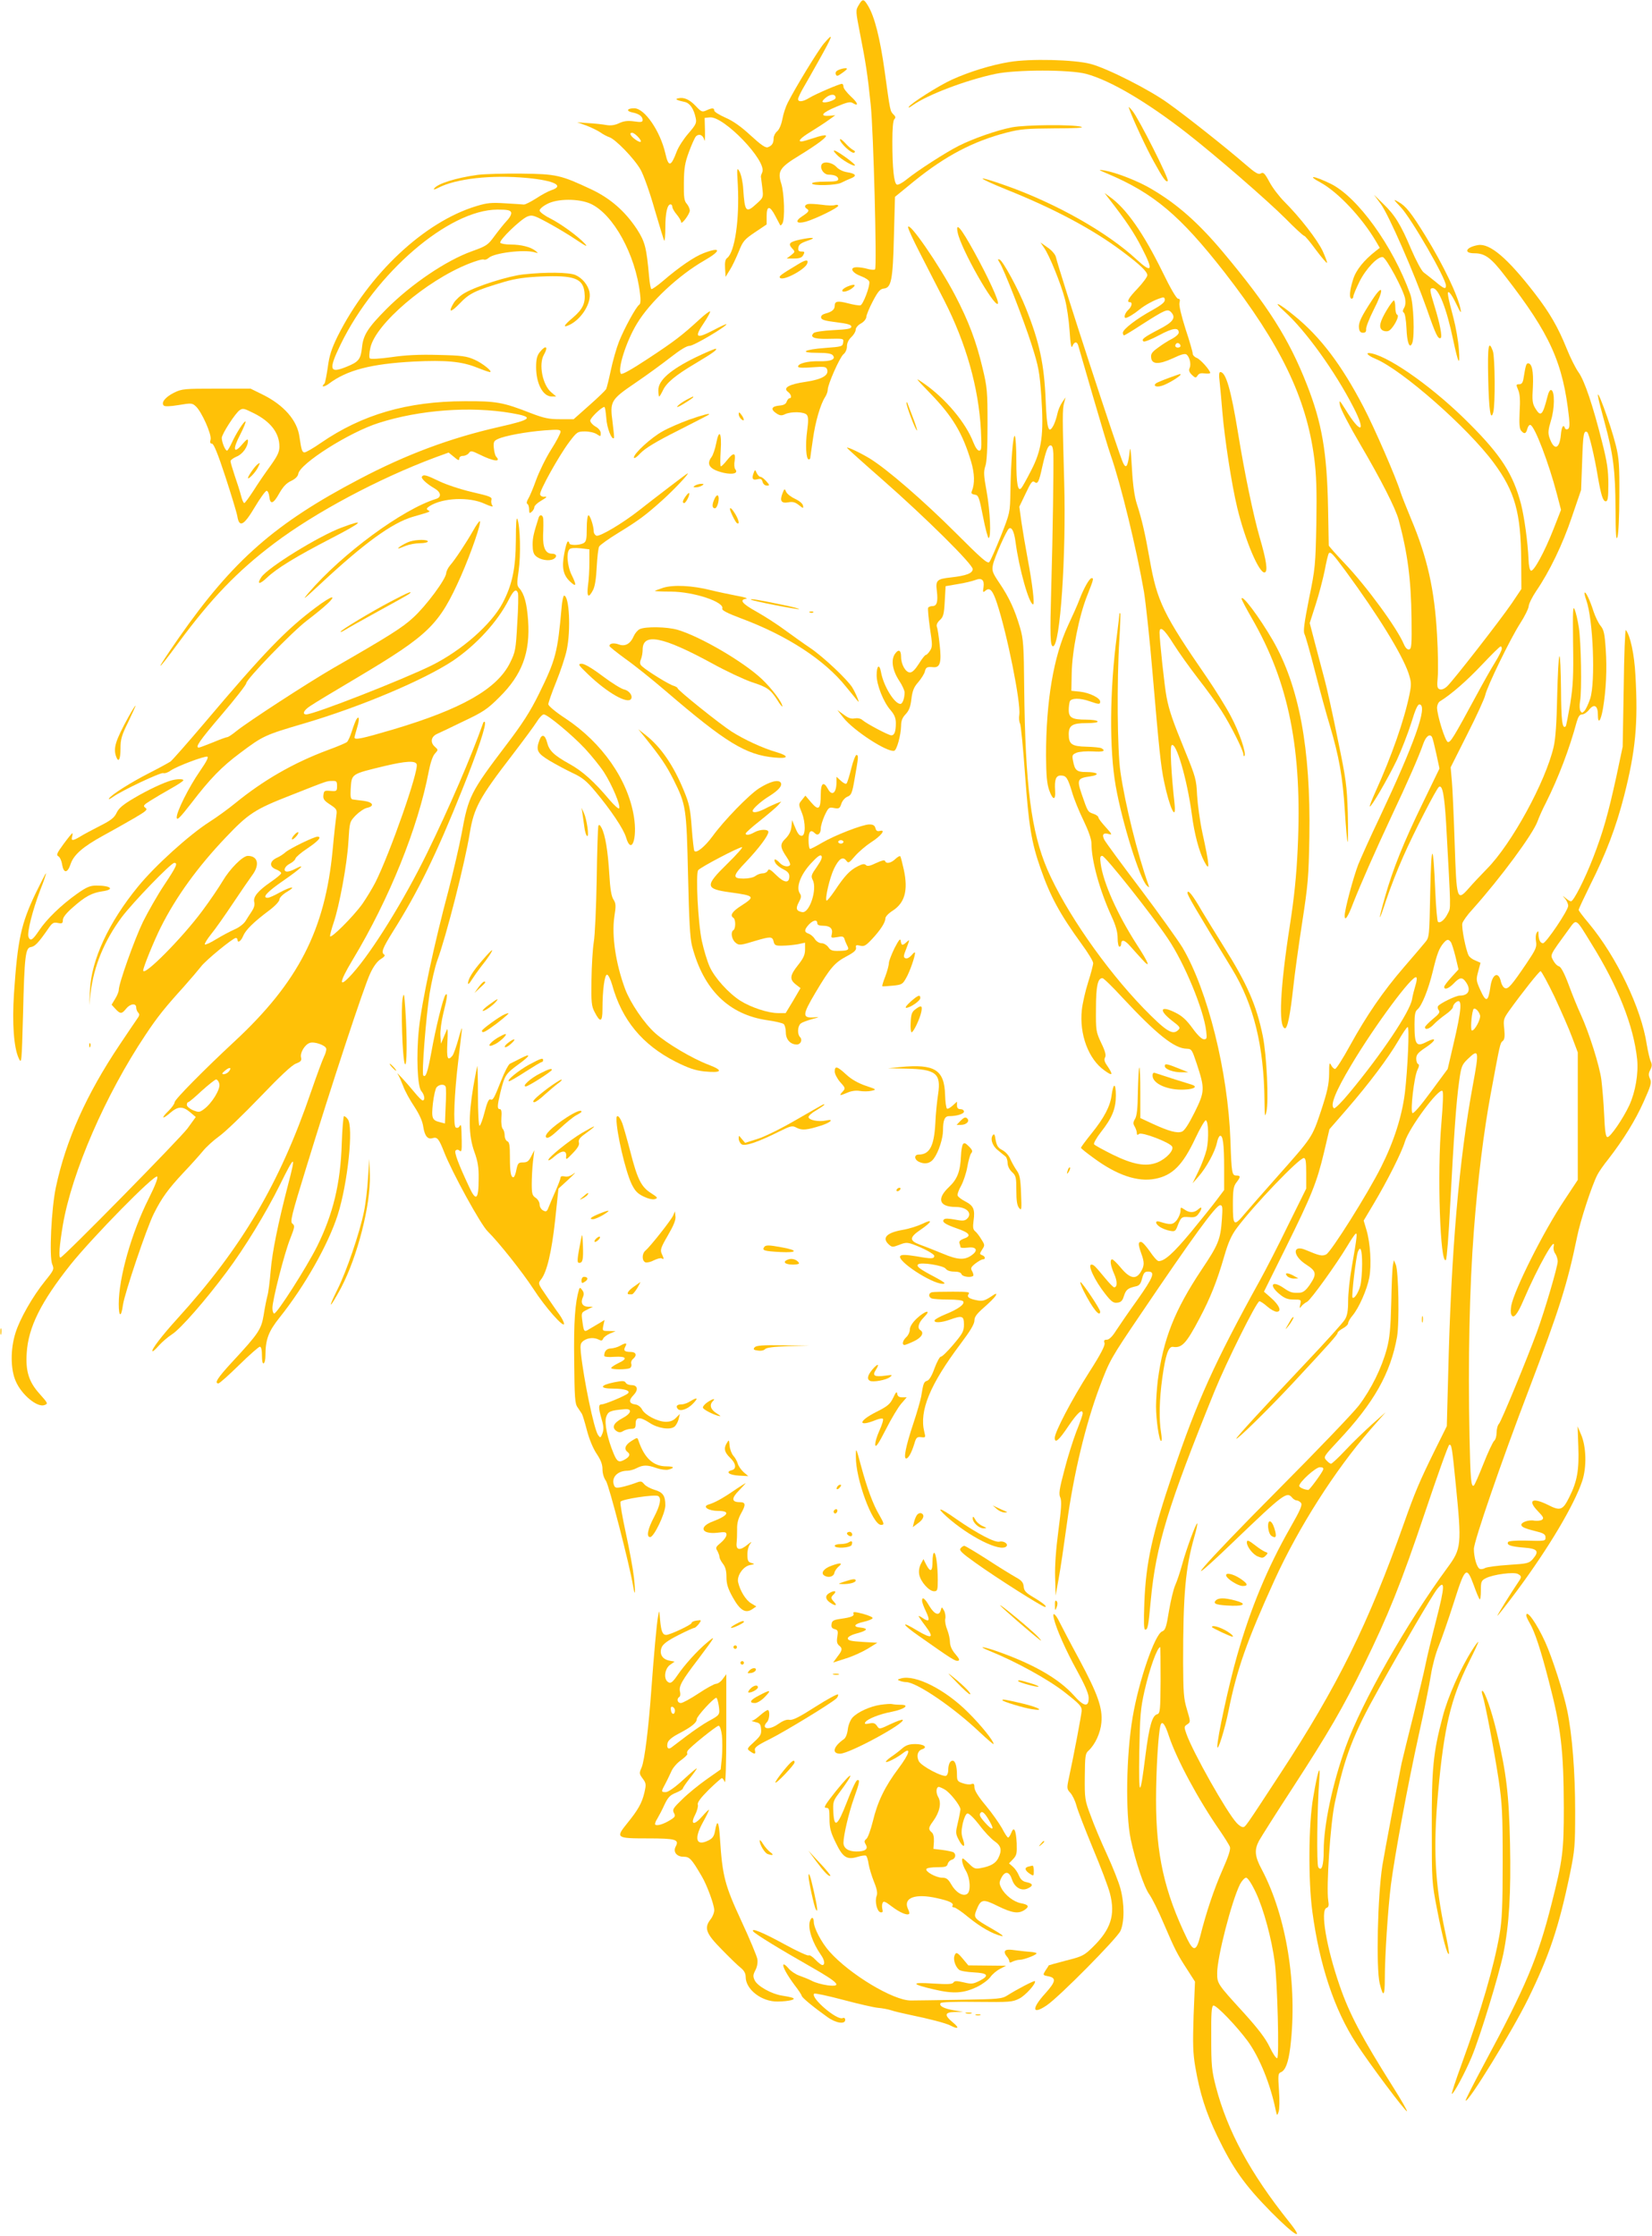 <?xml version="1.0" standalone="no"?>
<!DOCTYPE svg PUBLIC "-//W3C//DTD SVG 20010904//EN"
 "http://www.w3.org/TR/2001/REC-SVG-20010904/DTD/svg10.dtd">
<svg version="1.0" xmlns="http://www.w3.org/2000/svg"
 width="946pt" height="1280pt" viewBox="0 0 946 1280"
 preserveAspectRatio="xMidYMid meet">
<g transform="translate(0,1280) scale(0.1,-0.1)"
fill="#ffc107" stroke="none">
<path d="M4917 12770 c-18 -29 -17 -34 7 -158 33 -167 44 -236 62 -411 16
-152 36 -930 25 -943 -4 -4 -22 -3 -41 2 -19 6 -48 10 -63 10 -45 0 -30 -31
23 -51 25 -9 46 -23 48 -32 5 -25 -36 -132 -51 -135 -8 -2 -39 3 -69 11 -61
16 -78 13 -78 -13 0 -22 -17 -36 -53 -45 -18 -5 -27 -13 -25 -24 2 -12 23 -18
88 -26 64 -8 85 -14 85 -25 0 -12 -20 -16 -102 -20 -58 -3 -107 -10 -114 -17
-23 -23 2 -34 74 -33 101 2 99 3 95 -22 -3 -22 -9 -23 -102 -30 -123 -9 -154
-28 -44 -28 52 0 79 -4 87 -14 19 -23 -10 -36 -80 -34 -65 1 -119 -13 -119
-31 0 -7 29 -8 80 -4 70 5 80 4 86 -11 13 -34 -28 -58 -122 -72 -97 -14 -133
-35 -101 -58 18 -14 23 -36 8 -36 -5 0 -12 -9 -16 -19 -4 -14 -17 -21 -42 -23
-45 -4 -52 -21 -18 -44 21 -14 31 -15 51 -5 36 16 109 14 124 -4 9 -11 10 -33
2 -92 -11 -80 -6 -163 9 -163 5 0 9 3 9 8 0 4 7 52 15 107 14 101 43 200 70
242 8 12 15 31 15 42 0 30 68 184 90 203 12 9 20 29 20 45 0 19 9 38 25 53 14
13 25 32 25 42 0 11 13 27 30 36 17 9 30 26 31 37 0 11 17 52 37 90 30 57 42
71 64 73 42 5 51 49 57 301 l6 224 110 90 c181 146 338 228 530 278 78 20 115
23 272 24 117 0 173 3 155 9 -46 14 -320 12 -397 -3 -88 -17 -221 -64 -305
-106 -75 -38 -235 -141 -298 -192 -23 -19 -49 -33 -56 -30 -17 7 -26 95 -26
246 0 74 4 121 11 128 9 9 8 16 -5 28 -19 20 -18 15 -50 247 -26 187 -58 315
-96 376 -24 40 -31 40 -53 2z"/>
<path d="M4718 12551 c-33 -39 -163 -252 -207 -339 -12 -23 -26 -66 -31 -95
-6 -31 -18 -59 -30 -69 -11 -9 -20 -27 -20 -40 0 -28 -9 -42 -33 -51 -13 -5
-39 13 -98 67 -54 50 -100 83 -144 102 -36 16 -65 34 -65 41 0 16 -12 16 -45
1 -24 -11 -29 -9 -61 25 -36 38 -68 52 -101 44 -20 -4 -9 -11 39 -21 29 -7 51
-39 62 -92 6 -28 1 -38 -42 -88 -27 -31 -57 -77 -67 -104 -33 -88 -47 -90 -65
-10 -30 129 -119 258 -178 258 -42 0 -49 -16 -10 -24 37 -7 58 -23 58 -43 0
-12 -9 -14 -49 -8 -37 5 -59 2 -85 -10 -25 -12 -48 -15 -73 -11 -21 4 -67 9
-103 11 l-65 5 53 -19 c29 -11 65 -29 80 -39 15 -11 38 -23 50 -27 36 -11 144
-123 180 -186 18 -32 53 -130 81 -229 28 -95 52 -175 55 -178 3 -3 6 31 6 76
0 82 11 132 30 132 5 0 10 -6 10 -14 0 -8 11 -28 25 -44 14 -17 25 -36 25 -43
0 -21 49 44 50 65 0 11 -8 28 -17 39 -15 16 -18 37 -17 121 1 83 6 114 29 176
15 41 33 81 40 89 18 18 42 8 48 -21 3 -13 5 11 4 52 l-2 75 29 3 c80 9 329
-250 301 -314 -5 -11 -8 -21 -8 -24 0 -3 4 -31 8 -63 7 -58 6 -58 -31 -92 -62
-57 -69 -51 -78 82 -2 39 -12 84 -21 100 -15 27 -16 23 -10 -77 10 -197 -17
-383 -61 -417 -11 -8 -14 -25 -12 -60 l3 -48 24 39 c14 21 36 69 51 105 24 60
32 70 93 111 l67 45 0 47 c0 62 18 63 50 1 14 -27 26 -50 28 -53 2 -2 7 2 12
10 16 25 11 173 -6 228 -23 71 -10 93 102 161 109 67 161 107 153 115 -4 4
-34 -2 -68 -14 -33 -11 -65 -20 -71 -20 -24 0 -6 20 53 56 34 21 79 50 101 66
l39 28 -34 -3 c-58 -4 -43 17 38 51 63 27 82 31 96 22 37 -22 30 1 -11 38 -23
22 -42 46 -42 55 0 10 -4 17 -9 17 -15 0 -152 -59 -186 -80 -37 -23 -65 -26
-65 -7 0 6 12 32 26 57 15 25 54 95 88 155 87 155 94 176 34 106z m67 -311 c0
-14 -64 -34 -75 -23 -3 2 6 14 19 24 27 22 56 22 56 -1z m-1135 -220 c31 -31
24 -44 -10 -20 -30 21 -39 40 -20 40 6 0 19 -9 30 -20z"/>
<path d="M5780 12445 c-104 -17 -230 -56 -329 -101 -75 -34 -234 -135 -247
-156 -4 -7 6 -3 22 9 86 61 305 144 474 180 120 25 426 25 520 0 140 -38 348
-161 579 -341 165 -129 457 -382 563 -488 53 -54 101 -98 106 -98 5 0 35 -36
67 -80 33 -44 61 -77 64 -75 2 3 -9 33 -25 68 -30 64 -129 192 -219 282 -28
28 -67 78 -85 112 -28 52 -36 59 -50 50 -14 -8 -31 2 -91 54 -99 86 -329 269
-437 346 -108 79 -354 203 -447 227 -94 25 -348 31 -465 11z"/>
<path d="M4803 12400 c-15 -6 -21 -15 -17 -25 5 -13 10 -12 35 6 16 11 29 22
29 25 0 6 -23 4 -47 -6z"/>
<path d="M6469 12170 c20 -56 96 -220 138 -295 54 -98 71 -121 80 -111 10 9
-167 359 -202 401 -24 28 -25 29 -16 5z"/>
<path d="M4810 12001 c0 -20 68 -83 81 -75 8 4 6 10 -7 16 -11 6 -31 24 -46
41 -16 17 -28 25 -28 18z"/>
<path d="M4790 11916 c25 -28 98 -71 106 -63 6 5 -90 76 -114 84 -12 4 -9 -3
8 -21z"/>
<path d="M4704 11856 c-9 -24 15 -56 41 -56 34 0 55 -10 55 -26 0 -11 -18 -14
-75 -14 -43 0 -75 -4 -75 -10 0 -15 138 -12 168 4 15 8 40 19 55 25 36 14 28
27 -22 35 -22 3 -49 16 -62 31 -26 27 -76 34 -85 11z"/>
<path d="M6341 11806 c266 -112 418 -241 671 -565 321 -413 469 -718 514
-1065 12 -93 15 -180 12 -371 -5 -240 -6 -258 -42 -432 -28 -142 -34 -188 -26
-203 6 -11 33 -107 60 -213 27 -105 65 -245 85 -310 53 -179 74 -296 86 -488
6 -96 13 -176 16 -179 3 -3 3 72 1 165 -5 156 -9 191 -58 425 -28 140 -62 293
-75 340 -12 47 -37 138 -54 204 l-31 119 34 106 c19 58 42 147 52 196 9 50 20
93 23 97 10 12 24 -3 97 -102 185 -252 321 -473 359 -582 17 -52 18 -64 7
-120 -30 -149 -103 -357 -196 -562 -20 -44 -34 -81 -32 -83 7 -7 104 160 155
266 26 56 63 151 82 211 25 82 38 110 49 107 46 -9 -29 -221 -232 -652 -50
-104 -103 -223 -120 -264 -28 -73 -78 -258 -78 -294 0 -34 19 -7 49 73 43 109
123 291 224 507 86 182 153 334 178 407 15 41 36 57 49 37 4 -7 15 -51 25 -97
l18 -84 -96 -198 c-109 -224 -171 -378 -216 -537 -42 -149 -38 -155 8 -15 21
63 64 174 96 245 61 139 191 391 205 400 20 13 31 -45 41 -208 28 -513 28
-480 10 -516 -17 -36 -45 -60 -57 -48 -4 4 -11 82 -15 174 -12 288 -23 287
-29 -2 -5 -260 -5 -261 -30 -291 -14 -17 -69 -82 -122 -143 -119 -138 -212
-274 -308 -448 -40 -73 -78 -133 -85 -133 -6 0 -17 10 -23 23 -9 18 -11 9 -11
-52 -1 -60 -10 -100 -46 -210 -52 -155 -49 -150 -255 -382 -80 -90 -163 -185
-185 -211 -59 -71 -65 -66 -65 55 0 86 4 106 20 127 25 32 25 40 0 40 -25 0
-28 12 -34 200 -14 395 -130 859 -274 1104 -26 43 -134 194 -240 335 -107 141
-200 268 -208 283 -16 31 -6 43 29 32 17 -5 13 3 -20 39 -24 26 -43 51 -43 57
0 6 -13 16 -29 21 -32 11 -32 11 -67 113 -28 82 -24 91 48 101 61 9 46 25 -23
25 -53 0 -64 10 -74 62 -7 35 -5 38 21 49 16 6 57 9 92 7 59 -4 76 2 50 18 -7
4 -46 8 -87 9 -83 2 -101 14 -101 71 0 51 21 64 101 64 44 0 68 4 64 10 -3 6
-33 10 -66 10 -79 0 -99 11 -99 55 0 18 3 40 6 49 8 20 58 21 114 1 52 -18 60
-19 60 -2 0 21 -61 51 -115 57 l-50 5 2 100 c2 126 42 329 89 446 37 94 38 99
25 99 -12 0 -44 -56 -69 -121 -11 -30 -41 -97 -66 -150 -83 -178 -126 -433
-126 -746 1 -113 5 -159 18 -197 21 -59 38 -60 34 -3 -4 63 4 87 32 87 32 0
40 -13 65 -95 11 -39 41 -112 66 -163 28 -58 45 -107 45 -129 0 -100 46 -268
116 -421 24 -52 34 -89 34 -123 0 -27 5 -49 10 -49 6 0 10 6 10 14 0 30 20 26
52 -11 18 -20 47 -53 65 -72 56 -63 44 -28 -29 84 -109 170 -190 350 -205 460
-5 36 -3 45 9 45 17 0 285 -338 376 -474 94 -139 204 -404 219 -528 5 -43 4
-48 -13 -48 -12 0 -37 24 -65 63 -35 48 -60 71 -99 90 -86 43 -97 14 -18 -47
45 -34 49 -40 35 -53 -32 -32 -70 -7 -200 126 -219 227 -445 553 -549 792 -93
217 -127 481 -133 1039 -2 246 -5 283 -24 347 -29 100 -62 172 -116 252 -42
62 -46 73 -39 107 8 41 78 199 92 208 16 10 29 -17 37 -74 20 -154 78 -360
101 -360 10 0 -5 123 -31 260 -13 69 -29 164 -36 212 l-12 87 37 77 c30 64 38
74 51 64 17 -14 25 1 44 90 21 91 32 120 47 120 10 0 14 -14 16 -47 2 -81 -3
-463 -12 -764 -8 -280 -6 -339 10 -339 41 0 76 521 64 940 -10 367 -11 419 0
455 l8 30 -20 -29 c-11 -16 -23 -45 -27 -65 -4 -19 -13 -48 -21 -64 -29 -56
-39 -28 -46 139 -8 208 -36 337 -114 531 -42 106 -131 270 -150 277 -12 4 -11
1 0 -17 25 -38 137 -325 184 -472 40 -126 45 -155 55 -294 15 -219 3 -307 -59
-426 -25 -49 -50 -94 -56 -100 -19 -21 -28 24 -28 157 0 75 -4 139 -9 142 -10
7 -22 -145 -25 -319 -2 -120 -2 -120 -55 -255 -30 -74 -59 -141 -66 -148 -10
-11 -46 21 -191 166 -184 184 -395 367 -495 428 -57 34 -129 68 -129 60 0 -2
91 -84 203 -182 246 -216 517 -484 517 -512 0 -24 -36 -38 -125 -48 -81 -9
-88 -16 -80 -79 7 -60 0 -85 -25 -85 -11 0 -21 -4 -25 -9 -3 -6 2 -58 10 -116
15 -97 15 -109 0 -131 -8 -13 -19 -24 -24 -24 -4 0 -22 -22 -39 -50 -21 -33
-38 -50 -51 -50 -25 0 -51 46 -51 89 0 40 -15 47 -36 16 -23 -35 -13 -94 25
-152 17 -25 31 -56 31 -67 0 -35 -12 -66 -24 -66 -34 0 -97 103 -111 182 -9
50 -25 38 -25 -18 0 -55 39 -154 80 -200 22 -26 30 -45 30 -74 0 -48 -8 -70
-26 -70 -15 0 -141 66 -166 88 -10 9 -28 12 -45 9 -19 -4 -37 3 -62 22 l-36
26 33 -42 c59 -76 256 -203 293 -191 15 5 38 90 39 142 0 29 7 47 26 67 19 20
28 42 33 87 6 47 14 68 39 96 17 20 35 48 38 61 6 25 12 29 51 25 37 -2 45 30
34 128 -5 48 -12 94 -16 103 -4 11 2 25 17 39 20 18 24 34 28 107 l5 87 70 12
c39 6 83 17 99 23 38 15 54 1 48 -41 -5 -30 -3 -32 12 -19 24 20 41 1 65 -72
59 -179 137 -569 128 -638 -3 -20 -1 -43 4 -51 5 -8 18 -141 29 -294 21 -291
36 -385 88 -534 57 -164 112 -264 236 -435 36 -49 66 -98 66 -109 0 -10 -13
-60 -29 -110 -16 -50 -32 -121 -36 -158 -15 -139 38 -282 129 -346 49 -36 53
-27 14 30 -14 20 -16 33 -10 44 7 12 1 36 -22 83 -30 64 -31 71 -30 196 0 129
10 175 37 175 7 0 59 -51 116 -113 194 -208 296 -290 366 -291 29 -1 31 -5 58
-86 47 -143 47 -159 -12 -278 -35 -70 -58 -105 -73 -111 -28 -10 -73 2 -165
44 l-73 34 0 147 c0 81 -2 145 -6 142 -3 -3 -6 -66 -8 -139 -1 -95 -6 -140
-17 -156 -11 -19 -11 -27 -1 -43 6 -11 12 -27 12 -36 0 -12 3 -14 13 -6 15 13
175 -48 189 -72 12 -21 -33 -70 -84 -91 -65 -26 -139 -13 -257 45 -54 27 -102
53 -106 59 -3 6 14 37 39 69 64 81 86 134 86 210 0 73 -14 75 -24 4 -8 -65
-43 -132 -116 -222 -33 -41 -60 -78 -60 -81 0 -4 33 -30 73 -59 133 -98 251
-138 351 -119 100 19 159 78 232 234 27 57 54 103 59 101 15 -4 18 -104 5
-166 -7 -30 -28 -86 -47 -125 l-34 -70 35 40 c44 50 93 140 104 190 4 21 12
40 18 42 17 6 24 -48 24 -185 l0 -125 -42 -56 c-23 -31 -90 -114 -149 -186
-100 -120 -150 -165 -184 -165 -8 0 -30 25 -50 55 -21 30 -43 55 -51 55 -17 0
-17 -14 1 -65 19 -52 19 -71 -2 -106 -27 -46 -62 -40 -113 21 -23 28 -46 50
-51 50 -15 0 -10 -35 11 -83 19 -42 19 -77 0 -77 -5 0 -28 24 -52 53 -58 70
-65 77 -78 77 -24 0 19 -92 80 -169 34 -43 46 -52 68 -49 21 2 30 11 38 38 12
37 23 45 66 55 22 4 30 14 38 45 9 33 15 40 35 40 42 0 30 -32 -62 -162 -49
-68 -103 -147 -122 -176 -21 -34 -40 -52 -53 -52 -15 0 -18 -5 -13 -19 4 -14
-21 -63 -89 -169 -99 -155 -196 -341 -196 -374 0 -35 24 -14 80 70 51 75 80
100 80 69 0 -6 -16 -53 -36 -102 -19 -50 -51 -150 -69 -222 -29 -109 -33 -137
-23 -157 8 -20 6 -61 -11 -188 -14 -106 -21 -200 -19 -268 l3 -105 17 95 c10
52 31 196 48 320 38 281 107 567 187 780 57 151 62 161 237 419 294 435 429
621 453 621 14 0 15 -11 10 -83 -8 -113 -20 -143 -116 -286 -155 -233 -219
-395 -251 -634 -5 -43 -10 -110 -10 -149 0 -78 18 -198 29 -198 5 0 4 21 0 47
-13 77 -10 194 7 315 18 130 35 181 61 177 51 -8 76 19 152 163 61 115 100
212 141 354 24 83 42 122 73 164 98 131 356 400 383 400 11 0 14 -20 14 -88
l0 -87 -104 -210 c-56 -116 -129 -257 -161 -315 -259 -468 -363 -699 -498
-1101 -120 -355 -155 -515 -164 -746 -4 -111 -3 -153 5 -153 15 0 18 19 32
169 29 311 99 541 365 1196 68 167 241 515 257 515 6 0 26 -13 45 -30 18 -16
43 -30 54 -30 31 0 15 38 -33 80 l-40 35 124 250 c150 303 179 376 220 548
l31 132 100 115 c129 149 236 292 294 391 25 43 49 79 54 79 11 0 0 -241 -16
-377 -17 -135 -63 -279 -136 -424 -76 -152 -288 -489 -315 -501 -23 -11 -39
-7 -115 25 -79 35 -79 -32 1 -83 59 -38 62 -54 20 -116 -23 -33 -38 -44 -58
-45 -43 -2 -53 1 -91 27 -67 46 -87 17 -24 -35 29 -24 47 -31 81 -31 43 0 44
-1 38 -27 -5 -24 -4 -26 6 -12 7 9 22 21 33 26 21 11 167 214 230 319 19 32
40 63 46 69 13 12 11 -11 -20 -188 -12 -66 -21 -153 -21 -195 0 -57 -5 -85
-19 -107 -10 -17 -109 -127 -221 -245 -257 -272 -400 -428 -400 -436 0 -12
182 166 321 315 214 230 259 280 259 291 0 5 14 16 30 25 17 9 30 22 30 29 0
8 11 28 25 44 37 44 83 149 96 217 14 72 6 200 -16 273 l-16 54 56 94 c80 134
163 299 180 358 24 79 195 310 215 290 6 -6 3 -76 -6 -184 -25 -283 -7 -818
26 -783 5 4 16 143 24 308 22 413 35 595 51 709 12 90 16 100 49 132 65 63 67
51 31 -144 -80 -432 -125 -952 -142 -1657 l-8 -300 -72 -145 c-86 -175 -111
-235 -173 -410 -203 -574 -381 -935 -709 -1435 -208 -318 -199 -305 -215 -305
-7 0 -22 10 -34 23 -57 61 -250 403 -288 510 -14 40 -14 43 5 55 19 13 19 14
-2 85 -19 62 -21 98 -22 267 0 395 13 543 65 724 11 38 18 71 16 74 -6 6 -62
-145 -86 -233 -12 -44 -30 -98 -40 -120 -10 -22 -26 -89 -36 -148 -15 -94 -21
-110 -39 -117 -42 -16 -134 -284 -169 -491 -37 -218 -42 -551 -11 -699 27
-127 76 -273 106 -315 16 -22 53 -96 82 -165 66 -154 78 -177 135 -265 l45
-70 -8 -195 c-5 -162 -4 -213 10 -295 26 -150 60 -257 125 -393 91 -188 155
-279 308 -435 141 -142 196 -172 103 -56 -222 278 -352 519 -418 771 -24 93
-27 121 -27 282 -1 140 2 180 12 184 16 5 134 -118 198 -205 66 -91 129 -245
159 -393 8 -34 8 -35 17 -10 5 14 6 68 2 122 -6 86 -5 98 10 104 27 10 44 56
55 145 42 354 -22 748 -164 1017 -40 74 -43 112 -15 164 11 20 98 158 194 305
205 316 285 454 405 698 140 286 213 466 351 876 71 211 133 385 139 387 13 4
16 -9 37 -223 35 -352 33 -371 -48 -481 -231 -314 -490 -769 -582 -1025 -75
-209 -126 -447 -126 -594 0 -86 -12 -122 -31 -95 -10 15 -7 335 6 505 7 95 -9
49 -35 -105 -27 -150 -29 -477 -5 -654 41 -306 126 -562 251 -754 72 -112 284
-395 291 -389 2 3 -33 65 -80 139 -179 284 -250 418 -306 581 -76 220 -111
430 -75 444 12 4 15 14 10 42 -12 77 12 442 38 561 57 266 104 389 251 651
143 257 308 538 335 572 46 58 44 15 -5 -175 -26 -101 -54 -217 -62 -258 -8
-41 -39 -169 -68 -285 -29 -115 -60 -241 -69 -280 -14 -67 -98 -511 -110 -585
-27 -174 -37 -588 -15 -677 20 -81 29 -72 29 28 0 132 18 403 35 539 22 170
96 570 159 856 31 138 62 294 70 345 8 52 28 126 45 166 16 39 55 151 86 248
65 205 73 212 115 98 14 -40 29 -75 33 -79 4 -4 7 18 7 49 0 52 2 58 29 72 41
21 159 37 183 24 22 -12 22 -18 4 -44 -42 -62 -125 -195 -121 -195 3 0 53 64
111 142 182 245 328 491 374 628 27 80 24 199 -7 269 l-19 45 4 -115 c5 -134
-6 -199 -51 -289 -38 -77 -52 -82 -124 -45 -89 44 -117 26 -57 -36 32 -33 36
-41 24 -50 -8 -5 -27 -7 -43 -5 -33 7 -80 -10 -75 -26 4 -12 21 -19 96 -38 31
-8 42 -16 42 -30 0 -23 2 -23 -116 -20 -54 1 -94 -2 -98 -8 -10 -17 14 -26 89
-32 80 -6 91 -20 53 -65 -22 -25 -30 -27 -138 -34 -63 -4 -124 -12 -136 -18
-11 -7 -26 -8 -32 -4 -16 10 -32 66 -32 113 0 44 158 503 315 913 174 457 221
606 276 874 18 91 84 293 116 355 8 16 36 57 63 90 88 114 154 221 202 328 42
94 47 110 36 133 -9 20 -8 31 2 50 10 19 11 31 3 48 -6 12 -16 56 -23 97 -31
207 -173 503 -332 694 -32 38 -58 72 -58 77 0 5 30 69 66 142 91 181 148 331
194 510 66 259 81 415 65 692 -6 119 -30 229 -55 258 -4 5 -10 -144 -12 -330
l-6 -338 -36 -170 c-47 -215 -77 -321 -133 -465 -48 -124 -112 -250 -127 -250
-5 0 -19 8 -30 18 -21 17 -21 17 -3 -4 9 -11 17 -29 17 -40 0 -26 -127 -214
-144 -214 -16 0 -26 21 -26 53 0 18 -2 19 -10 7 -6 -8 -8 -31 -4 -51 5 -32 -2
-46 -55 -125 -86 -127 -105 -148 -123 -141 -9 3 -19 19 -23 36 -13 62 -49 47
-60 -26 -13 -91 -25 -95 -59 -19 -23 51 -24 58 -11 105 l13 49 -29 13 c-17 6
-34 19 -39 29 -16 30 -42 161 -36 184 3 12 29 49 59 81 160 179 345 429 372
504 7 20 28 68 48 106 71 142 134 307 176 463 9 30 17 42 31 42 10 0 28 12 39
26 29 37 51 25 51 -26 0 -59 16 -41 29 32 18 106 24 229 16 341 -6 91 -11 112
-30 135 -12 15 -30 52 -40 82 -20 63 -44 114 -51 107 -2 -2 2 -22 10 -44 39
-110 53 -468 22 -563 -10 -30 -25 -62 -33 -70 -12 -13 -15 -13 -23 0 -5 8 -6
33 -2 55 11 61 6 340 -7 423 -6 40 -17 87 -24 103 -10 25 -11 -8 -9 -193 3
-187 0 -243 -16 -346 -12 -68 -23 -127 -26 -130 -20 -19 -26 33 -27 212 -1
109 -5 194 -9 189 -5 -4 -10 -107 -13 -228 -3 -152 -9 -242 -20 -290 -46 -200
-241 -557 -383 -700 -32 -33 -79 -82 -102 -109 -69 -78 -71 -71 -82 256 -5
152 -12 312 -16 355 l-7 80 95 189 c53 104 99 205 103 224 11 51 144 324 200
411 26 40 48 85 49 99 1 14 20 52 42 85 77 112 153 270 205 425 l53 155 6 162
c5 158 9 181 29 169 10 -6 42 -139 61 -256 18 -103 29 -140 45 -140 12 0 15
19 15 99 0 79 -7 126 -34 233 -54 216 -103 361 -137 407 -17 24 -47 84 -67
134 -50 124 -98 207 -183 317 -156 202 -257 288 -325 277 -70 -12 -86 -47 -21
-47 61 0 96 -26 177 -132 258 -332 331 -496 365 -810 4 -40 3 -58 -6 -64 -7
-4 -15 -2 -17 4 -9 27 -20 9 -24 -39 -8 -83 -40 -90 -66 -12 -8 25 -6 44 9 94
22 69 23 170 2 176 -7 3 -16 -13 -22 -39 -27 -106 -38 -117 -69 -66 -17 28
-19 46 -14 124 4 88 -5 134 -28 134 -10 0 -14 -14 -25 -82 -4 -29 -11 -38 -26
-38 -18 0 -18 -2 -5 -33 10 -24 12 -59 8 -125 -3 -66 -1 -96 8 -107 18 -22 29
-19 36 10 4 14 11 24 18 22 25 -8 105 -218 151 -394 l24 -92 -43 -110 c-51
-130 -113 -244 -129 -238 -7 2 -13 28 -14 63 -4 99 -24 243 -43 318 -45 171
-114 279 -294 459 -195 197 -444 376 -558 403 -44 10 -32 -9 18 -30 151 -62
530 -395 678 -596 121 -164 155 -284 157 -559 l1 -163 -55 -82 c-70 -102 -336
-443 -370 -475 -16 -15 -32 -21 -43 -17 -14 5 -16 16 -11 70 3 35 2 144 -4
242 -14 257 -56 444 -149 664 -26 63 -54 133 -61 155 -23 77 -151 371 -211
485 -126 242 -248 403 -398 524 -88 72 -129 90 -57 25 122 -109 292 -345 398
-552 75 -146 41 -154 -46 -12 -36 57 -37 58 -32 25 3 -20 54 -118 117 -225
118 -201 201 -364 219 -430 52 -194 71 -340 74 -565 2 -153 0 -175 -14 -178
-10 -2 -21 9 -30 30 -38 91 -213 331 -341 465 -48 50 -88 96 -89 100 0 4 -2
100 -4 213 -6 322 -35 489 -122 710 -103 262 -222 449 -479 756 -142 169 -262
275 -410 362 -75 45 -204 95 -269 106 -38 6 -38 5 16 -18z m2259 -2720 c0 -8
-17 -43 -38 -77 -22 -35 -70 -120 -107 -189 -133 -246 -149 -271 -164 -268
-15 3 -62 154 -62 198 1 14 8 30 17 35 65 40 154 118 239 208 55 58 103 106
108 106 4 1 7 -5 7 -13z m512 -1687 c154 -247 243 -473 263 -664 8 -81 -10
-187 -45 -263 -36 -77 -108 -182 -125 -182 -10 0 -15 35 -19 128 -3 70 -11
160 -16 201 -11 81 -70 268 -117 371 -17 36 -48 112 -69 169 -26 70 -45 105
-57 109 -10 2 -25 18 -33 34 -17 33 -22 25 89 177 46 63 38 68 129 -80z m-805
9 c6 -7 18 -46 28 -86 l17 -72 -41 -45 c-22 -24 -41 -49 -41 -55 0 -19 26 -10
55 20 34 36 49 37 69 8 32 -45 16 -78 -35 -78 -23 0 -114 -45 -124 -60 -4 -6
-2 -17 4 -24 9 -10 1 -22 -34 -50 -25 -21 -45 -42 -45 -47 0 -18 27 -9 51 17
13 14 43 39 67 56 23 16 42 35 42 42 0 8 7 19 15 26 41 34 37 -32 -14 -247
l-31 -133 -96 -130 c-60 -82 -100 -128 -106 -122 -13 13 10 209 29 247 10 20
11 31 4 33 -6 2 -11 16 -11 31 0 23 10 35 57 66 58 39 61 60 4 31 -61 -32 -71
-19 -71 100 0 55 4 75 17 85 25 21 62 112 88 219 24 100 36 132 63 163 18 20
26 21 39 5z m595 -315 c38 -82 84 -186 101 -233 l32 -85 0 -365 0 -365 -76
-115 c-120 -179 -287 -513 -305 -605 -3 -19 -4 -42 0 -50 11 -30 35 -2 71 83
81 189 187 377 172 305 -3 -12 1 -30 9 -40 7 -10 14 -30 14 -45 0 -29 -73
-278 -119 -404 -57 -155 -203 -509 -217 -525 -8 -8 -14 -32 -14 -51 0 -20 -6
-41 -14 -47 -7 -6 -35 -65 -61 -131 -26 -66 -51 -122 -55 -125 -16 -10 -20 34
-25 281 -9 437 0 854 25 1179 22 288 56 564 96 780 54 291 54 293 69 305 11 9
13 26 9 69 -6 52 -4 59 27 103 73 102 173 228 181 228 5 0 41 -66 80 -147z
m-797 64 c-7 -23 -16 -58 -19 -78 -12 -71 -175 -315 -360 -537 -42 -51 -81
-90 -87 -87 -24 15 8 96 99 248 136 228 350 516 372 502 5 -3 3 -24 -5 -48z
m370 -168 c7 -20 -29 -89 -46 -89 -9 0 -4 85 7 119 5 17 30 -2 39 -30z m-675
-1426 c0 -49 -5 -104 -10 -123 -11 -41 -35 -78 -45 -69 -7 7 20 235 31 263 15
38 24 10 24 -71z m-1154 -2382 c-1 -173 -3 -190 -19 -195 -29 -7 -46 -66 -68
-238 -31 -249 -39 -244 -35 22 4 209 7 248 30 350 29 127 73 250 90 250 1 0 2
-85 2 -189z m48 -321 c44 -132 168 -363 291 -540 28 -41 55 -84 58 -94 5 -13
-9 -56 -42 -130 -48 -109 -93 -241 -128 -381 -22 -86 -38 -90 -75 -15 -130
269 -178 482 -178 795 0 170 13 388 26 429 9 27 26 4 48 -64z m498 -896 c45
-96 90 -264 108 -399 15 -118 26 -540 14 -548 -6 -3 -25 25 -43 63 -24 50 -65
104 -150 198 -150 164 -151 166 -151 226 0 91 83 413 131 509 11 20 26 37 35
37 9 0 31 -33 56 -86z"/>
<path d="M2736 11799 c-125 -17 -234 -51 -251 -80 -4 -6 6 -4 23 5 104 54 306
76 512 57 156 -15 214 -45 137 -70 -18 -6 -57 -27 -87 -47 -30 -19 -61 -35
-70 -35 -8 1 -56 4 -107 7 -78 5 -103 3 -165 -16 -298 -90 -616 -388 -795
-746 -35 -72 -47 -109 -56 -177 -7 -47 -15 -89 -19 -93 -22 -21 -4 -22 25 -1
103 78 242 114 485 127 187 9 276 1 365 -35 35 -14 67 -25 72 -25 21 0 -42 51
-88 71 -45 20 -73 24 -208 27 -111 3 -188 -1 -269 -13 -65 -9 -117 -12 -122
-7 -5 5 -4 31 3 61 29 135 319 384 563 481 42 17 81 28 87 24 6 -3 18 1 28 10
31 28 201 49 261 32 24 -7 24 -6 5 9 -27 21 -81 35 -142 35 -28 0 -55 5 -58
10 -9 14 115 133 154 150 28 11 36 9 118 -35 48 -26 122 -70 163 -98 55 -37
68 -43 50 -23 -38 42 -138 115 -202 147 -32 16 -58 36 -58 44 0 8 19 25 43 37
59 32 182 32 250 1 129 -60 256 -290 282 -514 5 -37 3 -59 -4 -63 -18 -11 -86
-136 -116 -211 -15 -38 -36 -112 -47 -164 -11 -52 -23 -101 -27 -109 -5 -8
-48 -50 -97 -93 l-89 -79 -78 0 c-65 0 -92 6 -168 35 -158 62 -197 69 -379 68
-328 -1 -586 -76 -823 -239 -43 -30 -85 -54 -93 -54 -14 0 -18 14 -29 88 -12
95 -90 184 -213 244 l-67 33 -195 0 c-184 0 -198 -1 -243 -23 -50 -25 -76 -57
-59 -74 6 -6 36 -5 85 3 71 12 78 12 98 -7 33 -29 92 -161 85 -190 -5 -17 -2
-24 8 -24 10 0 34 -59 76 -187 34 -104 65 -206 69 -228 11 -68 37 -55 101 53
30 50 60 92 67 92 6 0 13 -14 15 -32 5 -49 23 -44 57 17 22 39 42 60 69 72 24
12 38 26 40 40 8 58 293 239 462 292 235 75 526 96 758 56 134 -23 122 -36
-73 -80 -277 -63 -529 -157 -795 -297 -485 -254 -726 -466 -1035 -908 -140
-201 -142 -219 -3 -30 186 252 337 410 548 569 236 178 598 371 922 492 l77
28 31 -25 c23 -20 30 -22 30 -10 0 10 9 16 21 16 12 0 27 7 34 16 10 15 16 14
61 -8 78 -39 127 -46 95 -12 -5 5 -11 27 -13 49 -3 34 0 41 22 51 38 19 165
42 268 50 79 6 92 5 92 -8 0 -9 -24 -55 -54 -102 -30 -47 -68 -125 -86 -174
-17 -48 -38 -97 -46 -109 -8 -14 -10 -24 -4 -28 6 -3 10 -18 10 -32 0 -21 2
-24 15 -13 8 7 15 19 15 27 0 7 16 23 35 34 40 24 42 27 18 25 -10 0 -19 6
-20 14 -4 20 106 218 165 297 45 60 49 63 92 63 25 0 55 -7 68 -16 21 -14 22
-14 22 6 0 13 -12 28 -30 38 -16 9 -30 25 -30 34 0 15 65 78 81 78 4 0 8 -29
11 -64 3 -55 31 -127 44 -114 2 2 -2 43 -8 90 -16 121 -12 129 132 227 65 44
155 110 201 146 54 42 91 65 108 65 24 0 211 111 211 124 0 3 -34 -13 -76 -35
-98 -51 -110 -42 -54 41 23 34 39 64 36 67 -3 3 -32 -19 -64 -49 -96 -88 -140
-122 -292 -222 -94 -62 -148 -92 -154 -86 -22 22 30 187 92 288 74 123 239
277 386 361 98 56 96 80 -4 42 -53 -20 -140 -79 -234 -160 -33 -28 -62 -48
-66 -46 -4 3 -10 35 -13 72 -15 166 -23 198 -69 270 -68 103 -151 176 -260
228 -177 83 -201 89 -403 91 -99 1 -211 -2 -249 -7z m191 -215 c3 -9 -6 -28
-24 -47 -17 -18 -48 -57 -71 -88 -38 -52 -45 -57 -131 -88 -147 -53 -345 -187
-488 -330 -106 -107 -133 -149 -140 -219 -7 -69 -19 -84 -89 -112 -98 -40
-104 -17 -33 129 200 410 619 770 897 771 57 0 74 -3 79 -16z m-1473 -1150
c96 -48 146 -113 146 -191 0 -30 -11 -53 -50 -108 -28 -38 -72 -102 -97 -142
-26 -40 -50 -73 -54 -73 -5 0 -13 19 -19 43 -6 23 -22 74 -36 114 -13 39 -24
76 -24 83 0 6 16 18 35 26 35 14 65 57 65 91 0 13 -9 7 -33 -21 -50 -59 -56
-29 -12 55 20 39 34 73 31 76 -6 7 -55 -69 -80 -125 -11 -23 -22 -42 -26 -42
-10 0 -30 48 -30 73 0 22 79 144 103 159 18 12 25 10 81 -18z"/>
<path d="M1475 10142 c-14 -9 -55 -68 -55 -78 0 -13 42 30 56 58 15 30 15 32
-1 20z"/>
<path d="M7562 11755 c100 -55 237 -200 318 -338 l21 -36 -23 -18 c-68 -53
-114 -110 -130 -164 -20 -62 -23 -109 -8 -109 6 0 10 6 10 14 0 7 16 45 35 84
37 74 105 145 133 140 20 -3 118 -186 128 -237 4 -21 2 -42 -6 -54 -8 -14 -9
-22 -1 -27 6 -3 13 -43 15 -89 3 -83 18 -122 33 -85 15 39 8 227 -11 279 -100
278 -303 559 -458 634 -95 46 -138 50 -56 6z"/>
<path d="M5765 11714 c275 -110 496 -229 660 -352 104 -78 145 -117 145 -138
0 -9 -25 -43 -55 -75 -53 -55 -66 -79 -45 -79 17 0 11 -26 -10 -45 -18 -17
-27 -45 -14 -45 11 0 49 23 78 47 30 25 86 56 124 67 17 6 22 3 22 -12 0 -13
-22 -30 -72 -58 -88 -48 -168 -109 -168 -129 0 -8 3 -15 7 -15 3 0 47 26 97
59 138 88 151 94 171 75 31 -32 15 -57 -67 -99 -88 -46 -105 -59 -89 -70 6 -3
46 13 89 36 78 42 112 46 112 15 0 -9 -17 -24 -37 -35 -21 -10 -57 -33 -81
-51 -35 -25 -43 -36 -40 -58 4 -39 44 -40 125 -3 48 23 69 28 78 21 18 -15 27
-57 17 -78 -6 -12 -2 -23 13 -38 20 -19 23 -19 33 -4 7 12 19 15 41 12 17 -2
31 -1 31 3 0 15 -56 78 -77 86 -13 5 -23 16 -23 24 0 9 -18 72 -41 141 -25 79
-38 135 -35 150 5 17 2 24 -8 24 -9 0 -44 60 -89 153 -109 222 -208 364 -302
430 l-30 22 20 -26 c105 -135 149 -201 194 -289 67 -129 59 -148 -30 -66 -167
155 -459 320 -742 421 -186 66 -187 54 -2 -21z m995 -895 c0 -5 -7 -9 -15 -9
-15 0 -20 12 -9 23 8 8 24 -1 24 -14z"/>
<path d="M7907 11632 c45 -61 190 -392 265 -605 49 -141 63 -171 78 -162 10 6
-4 81 -35 181 -29 95 -30 104 -10 104 33 0 78 -113 116 -294 30 -141 41 -159
33 -56 -3 46 -17 127 -31 180 -14 52 -28 108 -30 124 -9 46 15 22 48 -48 22
-46 28 -53 23 -28 -14 78 -100 257 -201 421 -82 133 -112 171 -155 195 -32 18
-31 17 13 -30 60 -63 259 -408 259 -449 0 -23 -11 -19 -61 23 -25 20 -55 44
-66 52 -12 8 -44 68 -72 133 -60 142 -93 196 -162 262 l-51 50 39 -53z"/>
<path d="M4628 11632 c-20 -4 -24 -17 -8 -27 17 -10 11 -19 -26 -43 -45 -29
-34 -46 21 -31 55 16 185 79 185 91 0 5 -8 7 -18 4 -10 -4 -45 -3 -78 2 -32 4
-67 6 -76 4z"/>
<path d="M5200 11499 c0 -9 29 -72 64 -140 35 -68 99 -194 143 -279 125 -245
197 -499 210 -742 5 -103 4 -118 -10 -118 -9 0 -22 19 -33 47 -43 113 -161
253 -284 338 -53 37 -52 35 36 -56 129 -133 186 -228 235 -392 20 -68 22 -126
4 -169 -5 -12 -1 -17 17 -20 21 -3 25 -13 47 -125 13 -68 28 -123 32 -123 16
0 9 154 -11 265 -17 92 -18 115 -8 145 9 23 13 103 13 240 0 190 -2 214 -29
325 -35 148 -79 266 -157 415 -90 172 -268 430 -269 389z"/>
<path d="M5484 11469 c18 -93 209 -429 230 -408 10 10 -55 151 -136 298 -76
138 -107 174 -94 110z"/>
<path d="M4580 11428 c-59 -13 -68 -23 -45 -49 19 -20 19 -21 -5 -40 l-25 -19
42 0 c32 0 45 5 53 20 9 17 8 20 -10 20 -16 0 -21 5 -18 23 2 17 15 26 53 39
56 18 29 22 -45 6z"/>
<path d="M5979 11381 c30 -42 96 -205 119 -293 11 -40 23 -123 27 -183 5 -77
10 -103 16 -87 10 26 26 29 33 5 3 -10 41 -142 85 -293 44 -151 89 -302 101
-335 59 -169 148 -536 191 -784 10 -63 33 -272 49 -465 37 -431 47 -531 66
-621 31 -149 71 -235 60 -127 -19 171 -27 325 -17 335 25 25 89 -194 116 -396
14 -109 41 -212 71 -269 34 -65 31 -26 -11 166 -14 65 -27 161 -30 213 -4 89
-8 104 -68 251 -73 178 -92 234 -107 312 -11 55 -40 326 -40 368 0 42 26 22
80 -65 30 -48 94 -137 141 -198 47 -60 108 -144 134 -185 53 -83 125 -226 125
-249 0 -8 3 -12 6 -9 13 13 -30 139 -78 228 -27 52 -89 151 -136 220 -251 364
-286 437 -328 675 -27 152 -44 227 -74 320 -13 39 -23 109 -28 200 -8 134 -9
137 -16 78 -9 -64 -18 -77 -34 -45 -23 43 -364 1089 -386 1182 -4 14 -24 38
-47 53 l-41 29 21 -31z"/>
<path d="M4570 11287 c-100 -60 -112 -69 -103 -78 19 -19 147 50 156 84 7 22
-9 21 -53 -6z"/>
<path d="M2997 11229 c-84 -9 -266 -66 -335 -106 -24 -13 -52 -39 -63 -56 -35
-58 -20 -60 34 -4 55 58 88 74 257 124 63 18 118 26 210 30 187 8 238 -11 247
-90 7 -62 -9 -97 -68 -147 -54 -45 -59 -61 -12 -37 67 36 120 124 109 183 -8
42 -42 83 -82 100 -37 15 -168 17 -297 3z"/>
<path d="M4854 11160 c-12 -5 -25 -13 -29 -19 -11 -18 28 -12 55 9 27 21 13
26 -26 10z"/>
<path d="M7859 11085 c-64 -98 -81 -132 -77 -163 2 -19 9 -27 23 -27 14 0 19
6 18 20 -2 11 18 61 43 111 61 119 56 155 -7 59z"/>
<path d="M7943 11028 c-41 -68 -49 -101 -29 -117 8 -7 24 -10 36 -6 24 8 68
87 51 93 -6 2 -11 21 -11 43 0 21 -4 39 -8 39 -4 0 -22 -24 -39 -52z"/>
<path d="M8522 10633 c4 -182 14 -248 29 -193 12 41 10 314 -2 349 -25 70 -31
31 -27 -156z"/>
<path d="M3091 10784 c-16 -20 -21 -41 -21 -86 0 -94 39 -168 89 -168 l26 0
-27 23 c-51 41 -75 162 -43 217 27 47 10 57 -24 14z"/>
<path d="M3981 10753 c-142 -70 -211 -130 -211 -186 0 -20 2 -37 5 -37 2 0 12
16 21 35 20 43 71 86 184 153 102 61 127 79 120 85 -3 3 -56 -20 -119 -50z"/>
<path d="M6984 10615 c3 -31 11 -110 16 -176 13 -153 53 -414 85 -546 45 -187
127 -381 158 -370 18 6 9 69 -30 202 -35 121 -86 365 -123 593 -41 252 -70
352 -102 352 -7 0 -9 -17 -4 -55z"/>
<path d="M6695 10637 c-33 -12 -66 -26 -73 -30 -22 -15 -2 -26 30 -16 31 8
108 55 108 64 0 3 -1 5 -2 4 -2 0 -30 -10 -63 -22z"/>
<path d="M9153 10520 c2 -14 19 -77 36 -140 49 -180 61 -274 62 -490 1 -150 3
-188 11 -165 6 17 11 118 11 235 1 177 -2 217 -20 290 -31 125 -120 364 -100
270z"/>
<path d="M3929 10510 c-19 -10 -42 -26 -50 -36 -7 -9 10 -2 39 16 28 17 52 34
52 36 0 6 -1 5 -41 -16z"/>
<path d="M5191 10493 c-1 -17 47 -145 59 -157 5 -5 -4 24 -19 65 -16 41 -31
81 -34 89 -3 9 -6 10 -6 3z"/>
<path d="M4230 10429 c0 -9 7 -22 15 -29 19 -16 19 0 0 26 -12 16 -14 16 -15
3z"/>
<path d="M3945 10397 c-49 -18 -117 -47 -150 -66 -66 -36 -165 -127 -165 -150
0 -9 16 1 38 25 27 28 91 67 213 128 96 49 176 90 178 92 12 11 -34 -1 -114
-29z"/>
<path d="M4101 10261 c-6 -31 -18 -66 -26 -77 -33 -43 -11 -72 69 -91 54 -12
86 -2 66 21 -5 7 -7 29 -3 49 7 47 -7 48 -44 2 -15 -19 -31 -35 -35 -35 -4 0
-4 40 -1 89 7 105 -9 130 -26 42z"/>
<path d="M4317 10096 c-14 -35 -8 -47 19 -40 20 5 26 2 31 -15 3 -12 13 -21
24 -21 18 0 17 2 -3 25 -12 14 -27 25 -33 25 -7 0 -16 10 -22 22 -8 20 -10 20
-16 4z"/>
<path d="M3830 10010 c-58 -44 -135 -104 -172 -133 -93 -73 -224 -151 -243
-144 -8 4 -15 14 -15 24 0 31 -21 93 -30 93 -6 0 -10 -34 -10 -75 0 -63 -3
-76 -19 -85 -25 -13 -81 -13 -81 0 0 6 -4 10 -8 10 -5 0 -14 -31 -21 -70 -15
-80 -6 -123 34 -160 35 -33 38 -22 10 35 -27 53 -34 136 -12 152 6 6 34 7 62
4 l50 -6 0 -75 c0 -41 -3 -101 -8 -132 -8 -66 3 -76 29 -26 11 21 18 67 21
132 3 56 9 108 14 117 5 9 55 45 111 79 117 72 154 99 255 190 63 57 151 150
141 150 -2 0 -51 -36 -108 -80z"/>
<path d="M2416 10071 c-6 -10 27 -41 72 -67 37 -21 42 -50 10 -60 -193 -59
-540 -315 -731 -538 -41 -49 -28 -38 68 51 252 235 410 349 528 384 110 32
103 29 88 38 -11 7 -8 12 10 24 74 47 226 54 314 13 35 -16 53 -20 45 -11 -6
8 -9 22 -6 33 5 16 -7 21 -111 45 -65 15 -149 43 -188 62 -74 36 -90 40 -99
26z"/>
<path d="M3980 10020 c-12 -8 -12 -10 5 -10 11 0 27 5 35 10 12 8 12 10 -5 10
-11 0 -27 -5 -35 -10z"/>
<path d="M4481 9976 c-17 -44 -7 -59 33 -52 25 5 39 1 60 -15 26 -21 28 -21
24 -3 -2 11 -21 27 -45 38 -22 10 -46 28 -51 40 -9 20 -10 20 -21 -8z"/>
<path d="M3926 9958 c-18 -25 -20 -38 -8 -38 10 0 35 50 28 57 -2 2 -11 -6
-20 -19z"/>
<path d="M4092 9945 c-16 -34 -15 -55 2 -55 15 0 29 60 17 73 -4 4 -13 -4 -19
-18z"/>
<path d="M4180 9886 c0 -12 31 -76 40 -81 17 -10 11 18 -10 53 -17 28 -30 40
-30 28z"/>
<path d="M2954 9708 c-1 -164 -21 -256 -76 -361 -65 -122 -232 -269 -403 -355
-163 -81 -676 -282 -721 -282 -26 0 -14 25 24 49 20 14 141 87 268 162 413
246 469 301 594 582 58 132 117 303 108 313 -3 3 -20 -21 -38 -53 -41 -72
-106 -170 -133 -200 -11 -13 -21 -33 -22 -45 -2 -34 -115 -187 -189 -254 -60
-56 -139 -106 -456 -288 -147 -85 -490 -308 -557 -362 -23 -19 -46 -34 -51
-34 -5 0 -42 -13 -82 -30 -40 -16 -77 -30 -81 -30 -24 0 3 39 131 189 77 90
140 171 140 179 0 23 260 292 346 358 106 81 162 133 144 134 -8 0 -50 -26
-92 -58 -170 -127 -295 -256 -638 -662 -96 -113 -183 -212 -194 -220 -12 -8
-67 -38 -122 -66 -104 -53 -217 -124 -230 -146 -4 -7 6 -2 22 9 53 38 274 142
289 137 8 -3 27 3 43 15 35 24 190 83 209 79 9 -2 -5 -29 -41 -81 -66 -95
-138 -240 -134 -269 2 -16 20 2 83 83 108 141 174 209 280 288 132 99 141 103
369 170 322 95 681 247 848 357 134 90 258 225 322 352 27 53 42 64 52 37 3
-8 2 -86 -4 -174 -8 -151 -11 -164 -41 -225 -74 -150 -276 -265 -669 -382
-180 -53 -222 -62 -222 -46 0 4 7 29 15 56 15 49 12 74 -5 46 -4 -7 -16 -37
-25 -66 -9 -29 -22 -57 -28 -62 -7 -6 -57 -27 -112 -47 -195 -73 -366 -171
-530 -305 -38 -31 -104 -79 -145 -105 -116 -74 -312 -251 -409 -370 -169 -206
-268 -420 -276 -595 l-4 -85 8 72 c18 151 78 297 178 432 64 85 282 311 301
311 22 0 12 -22 -58 -127 -38 -57 -92 -152 -121 -210 -49 -101 -139 -354 -139
-391 0 -9 -9 -32 -21 -51 l-20 -33 22 -24 c28 -30 36 -30 61 1 23 29 58 34 58
7 0 -10 5 -23 12 -30 8 -8 7 -17 -6 -34 -9 -13 -54 -79 -100 -148 -192 -286
-309 -549 -366 -817 -26 -123 -39 -397 -21 -441 12 -28 10 -33 -41 -96 -71
-88 -144 -216 -169 -296 -30 -94 -29 -209 1 -277 33 -78 124 -153 165 -137 21
8 20 10 -29 65 -61 68 -80 129 -73 233 9 148 82 293 251 506 126 157 481 519
496 504 6 -6 -9 -47 -49 -127 -98 -195 -171 -452 -171 -602 0 -76 14 -80 24
-6 9 65 136 442 177 523 45 90 83 142 169 234 42 44 92 100 111 123 18 23 61
62 94 86 33 23 138 124 233 223 117 122 184 185 207 193 28 11 33 17 29 35 -7
26 21 73 49 83 26 10 91 -13 95 -32 2 -9 -4 -29 -12 -45 -8 -16 -42 -107 -75
-203 -180 -526 -397 -893 -766 -1299 -89 -98 -150 -178 -142 -186 2 -3 19 12
37 33 19 21 52 49 75 64 48 30 193 196 312 356 105 140 226 339 305 498 88
178 94 179 48 4 -58 -224 -91 -386 -100 -494 -5 -60 -13 -126 -19 -145 -5 -19
-15 -68 -21 -108 -14 -83 -28 -105 -181 -270 -84 -91 -103 -122 -78 -122 6 0
59 47 118 105 59 58 113 105 119 105 8 0 12 -19 12 -51 0 -31 4 -48 10 -44 6
3 10 23 10 44 0 92 17 138 81 218 144 180 279 419 333 588 57 179 92 507 57
548 -7 10 -17 17 -21 17 -4 0 -10 -71 -13 -157 -7 -229 -50 -404 -141 -588
-60 -120 -229 -385 -246 -385 -5 0 -10 14 -10 31 0 46 68 313 102 398 26 66
27 74 13 85 -15 11 -7 44 80 326 139 454 330 1035 365 1107 19 41 40 69 60 82
19 11 27 22 21 25 -20 13 -11 36 48 131 145 230 248 440 399 817 88 218 140
374 128 385 -3 3 -8 0 -10 -8 -65 -185 -195 -487 -321 -744 -131 -268 -313
-562 -426 -688 -82 -92 -81 -57 1 79 209 347 374 756 435 1077 10 51 23 89 35
102 20 22 20 22 0 40 -27 24 -22 56 10 72 14 6 83 39 153 73 114 54 137 69
206 138 131 129 178 256 165 441 -7 97 -22 151 -50 183 -14 15 -15 27 -4 101
13 88 9 254 -7 295 -6 15 -9 -25 -9 -120z m-568 -1283 c14 -35 -152 -508 -236
-676 -18 -35 -52 -91 -75 -124 -54 -75 -185 -205 -185 -184 0 9 9 42 20 75 33
95 78 339 85 464 7 115 7 115 42 152 20 20 49 40 65 43 45 10 34 33 -19 40
-27 3 -55 7 -63 8 -12 2 -14 15 -12 57 6 92 -1 87 197 135 119 28 173 31 181
10z m-456 -125 c0 -29 -2 -31 -37 -28 -35 3 -38 1 -41 -24 -3 -22 4 -32 38
-54 38 -25 41 -30 36 -63 -3 -20 -13 -108 -21 -196 -43 -459 -197 -759 -565
-1100 -171 -159 -340 -330 -340 -345 0 -9 -16 -31 -35 -50 -45 -43 -37 -52 10
-11 44 38 71 39 113 4 l33 -28 -47 -65 c-43 -58 -713 -740 -728 -740 -11 0 -6
67 14 187 52 303 244 745 473 1088 69 104 112 157 217 273 41 46 86 99 100
117 26 36 184 165 200 165 6 0 10 -4 10 -10 0 -22 21 -8 33 23 15 34 59 78
150 146 32 24 57 51 57 61 0 10 18 29 43 44 59 35 24 32 -42 -4 -30 -17 -60
-30 -68 -30 -35 0 -4 34 92 100 101 70 130 99 66 66 -16 -9 -37 -16 -46 -16
-26 0 -17 29 14 45 16 8 31 21 33 30 2 8 32 34 67 57 64 43 86 68 59 68 -20 0
-159 -68 -183 -89 -11 -10 -33 -25 -50 -32 -42 -20 -44 -51 -5 -66 16 -6 30
-16 30 -22 0 -6 -27 -28 -59 -50 -74 -51 -103 -86 -95 -116 4 -15 -2 -34 -14
-52 -10 -15 -27 -41 -36 -56 -10 -16 -37 -37 -63 -48 -25 -11 -72 -36 -105
-56 -32 -20 -61 -33 -65 -30 -3 4 13 30 36 59 24 29 80 109 126 178 46 69 95
140 109 159 45 60 33 111 -25 111 -29 0 -102 -73 -144 -144 -20 -34 -72 -111
-116 -170 -117 -158 -339 -381 -339 -342 0 18 61 168 100 246 88 176 213 348
373 516 130 137 167 161 372 241 220 87 204 81 238 82 24 1 27 -3 27 -29z
m-620 -1635 c-7 -8 -20 -15 -29 -15 -12 1 -11 5 8 21 26 22 41 18 21 -6z m-54
-71 c7 -29 -42 -110 -88 -144 -26 -19 -30 -19 -63 -6 -19 8 -35 22 -35 30 0 9
3 16 8 16 4 0 39 29 77 65 39 35 76 64 82 65 7 0 16 -11 19 -26z"/>
<path d="M1685 8020 c-10 -11 -16 -22 -13 -25 3 -3 13 4 23 15 10 11 16 22 13
25 -3 3 -13 -4 -23 -15z"/>
<path d="M3085 9838 c-29 -91 -35 -116 -35 -157 0 -34 5 -53 18 -64 25 -23 75
-31 101 -18 24 13 19 31 -8 31 -37 0 -53 34 -51 107 2 37 2 78 1 91 -1 24 -19
30 -26 10z"/>
<path d="M1957 9780 c-132 -49 -425 -230 -461 -285 -27 -41 -10 -43 32 -3 55
53 166 121 367 225 182 94 204 116 62 63z"/>
<path d="M2348 9700 c-25 -7 -79 -40 -66 -40 3 0 22 7 41 15 20 8 57 15 82 15
25 0 45 5 45 10 0 12 -63 12 -102 0z"/>
<path d="M3798 9435 c-27 -9 -48 -17 -48 -18 0 -2 42 -4 93 -4 132 -1 308 -60
293 -98 -3 -9 30 -26 107 -55 264 -98 479 -238 602 -392 33 -40 63 -77 68 -83
13 -16 -12 46 -33 80 -29 46 -167 176 -240 225 -36 24 -100 70 -144 102 -43
32 -116 79 -162 105 -85 47 -102 69 -61 75 12 2 -12 10 -53 17 -41 8 -108 22
-149 32 -106 27 -215 32 -273 14z"/>
<path d="M2237 9356 c-107 -56 -287 -164 -287 -173 0 -3 10 1 23 9 12 8 99 57
192 108 94 51 174 96 180 101 20 19 -9 7 -108 -45z"/>
<path d="M3216 9323 c-23 -259 -33 -299 -131 -498 -49 -99 -93 -168 -186 -290
-205 -270 -217 -295 -255 -505 -14 -74 -48 -220 -75 -325 -82 -306 -154 -641
-170 -795 -16 -152 -9 -332 14 -357 18 -21 23 -53 7 -53 -5 0 -26 21 -47 47
-41 50 -112 128 -95 103 6 -8 19 -38 30 -66 10 -29 40 -83 65 -120 30 -46 47
-85 51 -116 8 -51 25 -73 53 -64 27 8 36 -3 66 -79 44 -114 210 -417 250 -455
62 -61 198 -232 262 -330 67 -104 174 -225 175 -199 0 9 -13 34 -28 55 -16 21
-49 70 -75 108 -47 68 -47 68 -28 92 33 43 60 156 80 339 l19 180 59 54 c32
30 45 44 28 32 -19 -15 -37 -20 -52 -16 -14 3 -23 1 -23 -7 0 -6 -13 -41 -29
-77 -16 -36 -34 -79 -40 -94 -9 -24 -14 -26 -31 -17 -11 6 -20 21 -20 34 0 13
-10 30 -22 38 -20 13 -23 24 -23 79 0 35 3 93 7 129 l8 65 -18 -35 c-14 -28
-23 -35 -47 -35 -26 0 -30 -4 -38 -42 -4 -24 -12 -43 -17 -43 -15 0 -20 30
-20 116 0 66 -3 86 -15 90 -8 4 -15 18 -15 33 0 15 -5 32 -11 38 -6 6 -10 33
-8 62 3 36 0 51 -8 51 -17 0 -16 18 3 98 24 96 30 105 101 157 72 52 78 69 11
34 -23 -12 -50 -25 -58 -29 -8 -4 -31 -47 -50 -96 -42 -106 -47 -115 -63 -108
-8 3 -19 -21 -32 -73 -11 -43 -24 -78 -29 -78 -5 0 -9 76 -9 172 0 95 -2 171
-4 170 -1 -2 -12 -56 -23 -121 -28 -168 -27 -277 6 -369 20 -55 26 -91 25
-154 0 -123 -15 -135 -56 -45 -61 130 -85 196 -76 205 7 7 15 6 23 -1 11 -9
13 2 12 56 -2 96 -3 100 -13 83 -5 -8 -14 -10 -21 -6 -16 10 -9 192 15 388 8
71 17 147 20 170 3 23 -5 3 -18 -45 -13 -47 -29 -93 -36 -102 -28 -33 -34 -17
-29 77 3 55 2 84 -3 72 -5 -11 -14 -33 -21 -50 l-13 -30 -3 46 c-2 26 6 84 17
129 23 90 26 120 12 104 -13 -14 -57 -193 -81 -329 -21 -114 -32 -147 -46
-132 -10 10 15 330 36 468 11 68 31 154 44 190 51 137 159 561 186 729 24 146
56 204 244 448 62 81 125 166 140 190 14 23 32 42 40 42 21 0 162 -117 236
-196 36 -39 85 -99 108 -134 47 -73 99 -196 87 -208 -4 -4 -28 18 -54 48 -88
105 -156 166 -231 207 -88 49 -115 75 -127 122 -11 44 -30 51 -43 16 -23 -60
-14 -77 57 -120 37 -22 97 -54 133 -71 54 -25 79 -45 129 -105 88 -105 162
-215 176 -263 30 -103 66 -10 45 119 -34 210 -181 422 -392 562 -57 37 -98 72
-98 81 0 9 20 67 45 128 25 62 52 143 60 181 25 115 15 313 -15 313 -4 0 -11
-30 -14 -67z m-664 -2745 c3 -7 3 -57 0 -111 l-4 -99 -27 7 c-47 11 -51 23
-42 108 5 42 14 84 21 92 15 18 46 20 52 3z"/>
<path d="M7110 9372 c0 -6 26 -55 57 -109 214 -369 291 -756 264 -1323 -7
-154 -20 -279 -45 -440 -55 -352 -66 -575 -29 -587 15 -5 31 72 49 237 8 74
31 241 51 370 33 214 37 258 41 490 8 505 -59 863 -210 1125 -76 131 -178 267
-178 237z"/>
<path d="M4300 9367 c7 -7 271 -59 276 -54 3 2 -42 14 -98 25 -134 28 -184 36
-178 29z"/>
<path d="M4638 9293 c7 -3 16 -2 19 1 4 3 -2 6 -13 5 -11 0 -14 -3 -6 -6z"/>
<path d="M6410 9284 c0 -6 -6 -59 -14 -120 -42 -316 -44 -653 -7 -864 37 -210
138 -532 178 -570 14 -13 15 -13 9 5 -63 178 -133 460 -160 646 -18 123 -21
522 -6 759 5 79 7 146 5 149 -3 2 -5 0 -5 -5z"/>
<path d="M3663 9198 c-12 -6 -27 -24 -34 -40 -18 -43 -49 -61 -84 -48 -29 11
-55 7 -55 -8 0 -5 41 -37 90 -73 50 -35 155 -119 233 -186 344 -295 458 -365
623 -380 82 -8 85 9 7 32 -74 21 -184 72 -254 117 -67 43 -309 237 -309 248 0
4 -11 10 -23 14 -24 6 -146 81 -179 110 -14 12 -16 21 -8 41 6 15 10 39 10 55
0 99 113 77 398 -78 81 -45 183 -92 226 -107 90 -29 107 -41 148 -104 15 -25
28 -40 28 -35 0 22 -60 102 -117 156 -105 99 -351 243 -482 282 -61 18 -184
20 -218 4z"/>
<path d="M3370 8937 c109 -104 225 -170 244 -138 11 18 -12 48 -41 54 -15 3
-70 37 -122 76 -61 46 -104 71 -120 71 -24 -1 -20 -6 39 -63z"/>
<path d="M737 8698 c-77 -140 -90 -182 -71 -232 13 -34 24 -13 24 47 0 55 6
76 45 155 24 51 43 92 41 92 -3 0 -20 -28 -39 -62z"/>
<path d="M3690 8582 c94 -117 125 -163 166 -244 73 -146 75 -161 84 -548 6
-261 11 -360 23 -406 65 -250 210 -393 432 -425 44 -6 86 -16 93 -22 6 -5 12
-27 12 -48 0 -40 26 -69 63 -69 22 0 34 27 18 43 -16 16 -14 62 4 77 8 7 38
18 67 26 38 10 43 13 18 10 -78 -7 -78 10 -1 140 85 143 110 172 177 208 44
23 58 36 56 50 -3 16 1 17 23 12 23 -6 33 0 67 36 49 52 78 97 78 120 0 10 18
29 40 43 71 45 91 116 66 234 -9 41 -18 76 -21 79 -3 3 -15 -4 -28 -16 -25
-24 -53 -29 -59 -11 -2 7 -21 2 -51 -12 -35 -17 -50 -20 -58 -12 -9 9 -21 7
-48 -7 -44 -22 -75 -55 -130 -138 -24 -35 -45 -61 -48 -58 -10 10 18 131 43
183 28 57 50 72 70 46 12 -17 16 -14 50 26 21 24 62 59 91 78 58 37 88 75 52
66 -15 -4 -22 0 -26 16 -4 15 -13 21 -35 21 -38 0 -198 -62 -271 -105 -32 -19
-63 -35 -68 -35 -5 0 -9 23 -9 50 0 51 12 64 37 39 16 -16 33 -2 33 28 0 14
10 47 22 74 22 46 25 49 54 43 28 -5 33 -3 42 25 6 18 22 35 35 40 22 9 27 20
41 103 22 125 23 132 11 136 -5 2 -19 -32 -30 -76 -11 -44 -23 -84 -28 -88 -4
-4 -18 3 -32 16 l-25 23 0 -30 c0 -64 -26 -84 -50 -38 -24 44 -40 31 -40 -32
0 -86 -12 -97 -54 -48 l-34 40 -20 -25 c-20 -24 -20 -25 0 -74 22 -56 21 -131
-1 -131 -15 0 -24 13 -43 60 l-12 30 -4 -37 c-2 -25 -13 -48 -33 -68 -34 -33
-33 -50 7 -109 13 -19 21 -38 18 -43 -9 -15 -41 -8 -59 12 -24 26 -39 26 -25
0 6 -12 27 -28 46 -37 24 -12 34 -23 34 -40 0 -41 -28 -39 -74 6 -34 34 -45
39 -49 27 -4 -9 -17 -16 -29 -16 -13 0 -32 -7 -42 -15 -11 -9 -41 -15 -68 -15
-66 0 -63 16 16 98 71 75 126 148 126 169 0 17 -48 16 -80 -2 -28 -16 -50 -19
-50 -7 0 5 37 38 83 74 45 36 91 75 102 87 l19 22 -27 -10 c-14 -6 -44 -19
-66 -31 -42 -21 -71 -26 -71 -12 0 12 49 56 95 84 54 34 76 60 66 77 -13 20
-62 7 -124 -32 -59 -38 -201 -184 -267 -275 -45 -61 -94 -100 -104 -83 -3 4
-10 65 -15 133 -8 109 -14 137 -46 214 -59 143 -131 248 -218 316 l-42 33 35
-43z m1140 -602 c0 -5 -7 -10 -15 -10 -8 0 -15 5 -15 10 0 6 7 10 15 10 8 0
15 -4 15 -10z m-664 -124 c-131 -128 -130 -145 17 -165 139 -19 143 -24 62
-76 -52 -33 -67 -56 -45 -70 6 -3 10 -19 10 -35 0 -16 -4 -32 -10 -35 -17 -10
-11 -51 10 -70 21 -19 29 -18 120 10 82 24 93 24 100 -5 5 -22 11 -25 51 -24
24 0 63 4 87 8 l42 9 0 -39 c0 -30 -9 -50 -40 -89 -47 -59 -50 -82 -13 -111
l27 -21 -42 -72 -43 -71 -45 0 c-56 0 -155 33 -215 71 -67 43 -146 130 -175
194 -14 31 -34 97 -45 148 -22 103 -36 384 -21 405 11 16 230 131 251 132 7 0
-30 -42 -83 -94z m512 -18 c-33 -47 -35 -54 -24 -76 27 -51 -18 -191 -60 -184
-34 6 -39 20 -20 56 15 28 16 37 5 53 -21 35 6 106 64 169 35 38 53 52 60 45
8 -8 0 -27 -25 -63z m2 -323 c0 -10 10 -15 34 -15 40 0 57 -17 49 -49 -5 -21
-4 -22 31 -16 30 6 37 4 42 -11 3 -11 10 -27 15 -37 14 -25 7 -30 -47 -31 -38
-1 -49 3 -61 22 -9 12 -26 22 -38 22 -13 0 -30 10 -39 24 -8 14 -25 27 -36 31
-26 8 -25 23 2 52 25 26 48 30 48 8z"/>
<path d="M985 8333 c-43 -11 -138 -55 -217 -102 -63 -37 -88 -58 -100 -84 -13
-28 -33 -44 -95 -75 -43 -22 -94 -49 -113 -61 -44 -26 -54 -26 -47 -1 3 11 3
20 1 20 -2 0 -25 -28 -50 -62 -38 -52 -43 -63 -30 -70 9 -5 19 -27 22 -49 9
-51 31 -49 49 6 18 52 71 98 184 160 51 28 130 72 176 99 74 43 82 51 68 61
-15 11 -12 16 28 41 25 16 78 47 117 69 39 22 72 43 72 48 0 8 -33 8 -65 0z"/>
<path d="M3335 8145 c2 -16 7 -51 11 -78 3 -26 10 -50 16 -53 13 -8 -1 93 -18
131 l-14 30 5 -30z"/>
<path d="M3426 8070 c-2 -8 -7 -145 -9 -305 -3 -159 -10 -321 -17 -360 -6 -38
-12 -135 -13 -215 -2 -128 0 -150 18 -184 32 -63 45 -58 45 16 0 109 12 198
26 198 7 0 20 -26 29 -57 56 -203 173 -344 363 -441 76 -38 112 -50 165 -56
102 -10 112 5 25 38 -95 36 -241 123 -306 181 -63 56 -142 173 -172 252 -54
145 -78 305 -62 415 10 63 9 76 -5 98 -12 18 -19 60 -24 147 -8 131 -23 223
-44 263 -10 19 -15 21 -19 10z"/>
<path d="M205 7688 c-85 -178 -104 -267 -125 -577 -11 -170 -1 -308 27 -369
17 -36 17 -29 25 253 8 335 14 379 45 383 23 3 45 27 97 102 25 37 32 41 57
36 25 -5 29 -2 29 17 0 15 20 40 58 73 70 62 108 82 167 91 74 10 52 33 -32
33 -38 0 -56 -8 -112 -47 -90 -64 -174 -145 -217 -210 -37 -55 -50 -64 -61
-37 -9 24 24 155 67 267 21 53 36 97 33 97 -2 0 -28 -51 -58 -112z"/>
<path d="M6800 7688 c0 -14 41 -84 255 -435 124 -203 183 -442 186 -757 1 -88
2 -96 11 -61 14 58 2 323 -21 435 -36 176 -90 299 -226 515 -45 72 -100 162
-123 200 -51 89 -81 127 -82 103z"/>
<path d="M5122 7371 c-17 -35 -32 -74 -32 -85 0 -12 -9 -45 -20 -75 -12 -29
-19 -55 -18 -57 2 -2 29 0 60 3 52 5 57 8 77 44 21 36 51 123 51 144 -1 6 -10
-1 -20 -14 -12 -13 -26 -21 -35 -17 -13 5 -12 13 6 58 19 50 19 52 1 35 -24
-22 -30 -22 -34 6 -2 17 -10 8 -36 -42z"/>
<path d="M2761 7301 c-54 -62 -81 -106 -81 -131 0 -8 10 1 21 20 12 19 36 53
53 75 39 48 70 95 63 95 -3 0 -28 -26 -56 -59z"/>
<path d="M2740 7148 l-23 -33 31 29 c34 31 37 36 24 36 -5 0 -19 -15 -32 -32z"/>
<path d="M2306 7087 c-11 -50 -2 -345 12 -377 13 -29 14 146 3 315 -6 86 -8
95 -15 62z"/>
<path d="M5214 7065 c-21 -19 -33 -34 -25 -35 22 0 81 40 81 56 0 22 -13 17
-56 -21z"/>
<path d="M2802 7049 c-24 -17 -41 -34 -38 -36 6 -6 57 29 76 52 19 23 9 18
-38 -16z"/>
<path d="M5241 7021 c-20 -15 -24 -29 -26 -75 -2 -31 1 -56 5 -56 11 0 48 78
56 118 7 36 -1 39 -35 13z"/>
<path d="M2890 6993 c-26 -10 -130 -85 -130 -94 0 -17 18 -8 84 41 54 42 78
64 64 59 -2 0 -10 -3 -18 -6z"/>
<path d="M2850 6859 c-55 -34 -66 -63 -13 -36 30 16 72 57 57 57 -5 0 -25 -10
-44 -21z"/>
<path d="M2910 6830 c-14 -10 -22 -21 -19 -25 4 -3 20 5 35 19 34 30 21 35
-16 6z"/>
<path d="M511 6814 c0 -11 3 -14 6 -6 3 7 2 16 -1 19 -3 4 -6 -2 -5 -13z"/>
<path d="M3030 6705 c-62 -34 -136 -95 -114 -95 5 0 48 25 94 55 47 30 88 55
93 55 4 0 7 5 7 10 0 15 -10 12 -80 -25z"/>
<path d="M2245 6690 c10 -11 20 -20 23 -20 3 0 -3 9 -13 20 -10 11 -20 20 -23
20 -3 0 3 -9 13 -20z"/>
<path d="M6670 6697 c0 -19 51 -37 99 -36 l36 0 -45 18 c-77 31 -90 34 -90 18z"/>
<path d="M5155 6691 l-70 -7 103 -2 c171 -3 202 -27 184 -146 -6 -39 -14 -115
-16 -168 -7 -130 -33 -178 -95 -178 -26 0 -27 -26 -2 -40 35 -18 68 -12 89 18
27 37 52 115 52 160 0 60 10 82 35 82 44 0 85 13 85 26 0 8 -9 14 -20 14 -14
0 -20 7 -20 22 l0 21 -24 -22 c-14 -13 -29 -21 -33 -18 -5 3 -10 38 -11 77 -4
146 -59 180 -257 161z"/>
<path d="M4780 6665 c0 -13 14 -40 31 -60 31 -34 31 -36 14 -55 -22 -24 -18
-25 29 -5 23 10 50 13 71 9 18 -3 48 -3 65 1 31 7 30 8 -33 29 -43 15 -81 36
-111 64 -52 48 -66 52 -66 17z"/>
<path d="M3094 6655 c-55 -27 -108 -75 -83 -75 14 0 149 86 149 95 0 10 -17 5
-66 -20z"/>
<path d="M6600 6642 c0 -47 89 -85 183 -80 60 3 78 18 36 30 -21 6 -151 47
-201 64 -13 5 -18 1 -18 -14z"/>
<path d="M3140 6572 c-73 -55 -100 -82 -80 -82 7 0 34 19 59 43 26 23 60 52
76 64 17 12 26 22 20 22 -5 1 -39 -21 -75 -47z"/>
<path d="M4563 6391 c-84 -49 -184 -99 -224 -111 l-72 -23 -19 22 c-17 22 -18
22 -18 3 0 -11 7 -25 15 -32 18 -15 93 10 215 71 71 35 77 36 103 22 30 -15
57 -13 139 13 56 18 77 40 28 29 -41 -9 -100 2 -100 20 0 7 20 25 45 39 25 15
45 29 45 31 0 7 10 12 -157 -84z"/>
<path d="M3244 6402 c-84 -55 -130 -100 -116 -114 8 -8 29 5 77 50 36 34 79
69 95 77 17 9 30 18 30 20 0 14 -33 1 -86 -33z"/>
<path d="M3530 6394 c0 -77 51 -296 86 -371 20 -41 34 -56 69 -73 27 -13 53
-19 65 -15 19 6 16 10 -23 35 -55 35 -77 79 -117 235 -17 66 -38 139 -46 163
-16 42 -34 56 -34 26z"/>
<path d="M5501 6384 l-23 -24 25 0 c32 0 53 23 34 38 -9 8 -18 4 -36 -14z"/>
<path d="M3331 6313 c-73 -44 -191 -139 -191 -154 0 -6 16 3 36 21 42 36 70
36 66 0 -2 -22 1 -21 38 18 29 30 39 48 35 61 -4 14 4 27 32 47 78 57 73 59
-16 7z"/>
<path d="M5688 6304 c-20 -19 -7 -63 25 -88 17 -15 38 -31 45 -37 6 -5 12 -22
12 -38 0 -16 10 -37 25 -51 23 -21 25 -31 25 -105 0 -58 4 -87 16 -101 14 -17
15 -10 11 84 -3 85 -8 108 -25 131 -11 16 -27 44 -36 64 -8 21 -27 42 -45 52
-28 14 -35 26 -43 78 -2 11 -6 15 -10 11z"/>
<path d="M5514 6249 c-5 -8 -10 -37 -11 -66 -4 -90 -21 -134 -69 -179 -72 -68
-56 -114 40 -114 64 0 98 -39 61 -70 -12 -10 -28 -10 -68 -2 -32 6 -56 7 -61
1 -15 -14 5 -28 74 -52 73 -25 85 -43 40 -58 -21 -8 -29 -16 -26 -26 3 -8 6
-18 6 -23 0 -4 17 -6 39 -3 48 7 64 -12 32 -38 -43 -35 -83 -34 -173 4 -46 19
-104 42 -130 51 -62 23 -61 42 4 86 66 45 72 64 11 34 -27 -13 -77 -29 -113
-35 -93 -16 -122 -46 -80 -84 18 -16 22 -16 59 -2 35 14 45 15 79 3 58 -21
122 -55 122 -66 0 -17 -16 -18 -99 -3 -63 10 -87 11 -95 3 -25 -26 179 -160
243 -160 20 0 10 9 -46 39 -86 45 -107 61 -96 72 15 15 145 -6 158 -24 8 -11
26 -17 49 -17 23 0 39 -5 42 -15 6 -15 55 -21 67 -9 3 3 0 15 -6 26 -10 17 -8
23 18 44 17 13 36 24 43 24 17 0 15 17 -4 24 -15 6 -15 8 0 32 16 24 16 27 -4
58 -11 19 -27 40 -36 47 -12 10 -14 23 -9 60 9 65 0 86 -46 110 -22 11 -42 26
-45 34 -3 7 6 33 20 57 13 24 29 72 35 106 6 35 16 71 22 79 10 11 8 19 -13
40 -20 20 -27 22 -34 12z"/>
<path d="M2107 6051 c-4 -63 -14 -148 -23 -189 -25 -122 -100 -341 -152 -445
-60 -120 -44 -111 21 10 95 181 170 476 165 646 l-3 92 -8 -114z"/>
<path d="M6116 6105 c-9 -26 -7 -32 5 -12 6 10 9 21 6 23 -2 3 -7 -2 -11 -11z"/>
<path d="M5135 5990 c-3 -5 -2 -10 4 -10 5 0 13 5 16 10 3 6 2 10 -4 10 -5 0
-13 -4 -16 -10z"/>
<path d="M3339 5949 c-23 -19 -23 -20 -2 -10 12 6 25 16 28 21 10 16 -1 12
-26 -11z"/>
<path d="M6760 5867 c0 -13 -10 -37 -21 -52 -22 -27 -36 -29 -96 -10 -30 10
-30 -10 0 -30 13 -8 37 -18 55 -21 28 -6 33 -3 43 22 22 57 25 59 67 56 32 -3
43 1 56 20 22 30 20 45 -2 25 -23 -21 -51 -22 -80 -1 -21 14 -22 14 -22 -9z"/>
<path d="M3433 5852 c-49 -20 -63 -32 -37 -32 10 0 37 12 59 25 46 29 38 31
-22 7z"/>
<path d="M3854 5840 c-12 -27 -131 -177 -157 -199 -22 -17 -22 -60 -1 -68 9
-3 31 2 49 12 19 9 38 14 44 11 14 -9 14 -3 0 27 -9 21 -5 35 36 105 32 55 46
89 43 108 l-3 29 -11 -25z"/>
<path d="M3327 5705 c-23 -118 -24 -135 -10 -135 20 0 24 19 21 101 -3 67 -4
70 -11 34z"/>
<path d="M3410 5705 c-7 -8 -8 -15 -2 -15 5 0 15 7 22 15 7 8 8 15 2 15 -5 0
-15 -7 -22 -15z"/>
<path d="M4375 5659 c-12 -18 3 -22 93 -27 100 -5 104 10 8 27 -75 14 -93 14
-101 0z"/>
<path d="M4512 5589 c-34 -13 -17 -29 29 -29 24 0 38 4 34 10 -12 19 -40 28
-63 19z"/>
<path d="M7977 5560 c-4 -14 -8 -110 -10 -215 -4 -151 -9 -206 -26 -269 -29
-107 -88 -228 -160 -323 -33 -43 -243 -262 -468 -488 -435 -437 -590 -618
-252 -294 291 279 308 292 339 254 7 -8 18 -15 25 -15 7 0 18 -6 25 -14 9 -12
-3 -40 -63 -145 -128 -225 -225 -456 -303 -730 -46 -160 -115 -476 -113 -521
1 -34 44 103 64 205 47 235 105 401 264 750 137 300 345 627 548 860 l88 100
-78 -69 c-43 -39 -112 -105 -152 -148 -40 -43 -78 -78 -83 -78 -5 0 -17 9 -27
20 -17 19 -15 22 69 112 204 217 299 386 336 594 14 81 9 374 -7 414 l-11 25
-5 -25z m-400 -1174 c-8 -21 -78 -116 -85 -116 -22 1 -52 14 -52 23 0 22 94
107 118 107 17 0 22 -4 19 -14z"/>
<path d="M7370 5495 c7 -8 24 -15 39 -15 l26 1 -25 14 c-35 20 -57 20 -40 0z"/>
<path d="M3330 5470 c0 -17 3 -19 19 -8 21 13 19 28 -5 28 -8 0 -14 -9 -14
-20z"/>
<path d="M3630 5434 c-32 -22 -46 -44 -27 -44 4 0 11 0 16 0 5 0 18 16 30 35
11 19 19 35 18 35 -1 -1 -18 -12 -37 -26z"/>
<path d="M6206 5408 c50 -99 94 -153 94 -117 0 15 -103 168 -113 169 -4 0 5
-23 19 -52z"/>
<path d="M3316 5419 c-23 -77 -31 -186 -28 -408 2 -214 4 -248 20 -269 9 -14
20 -30 24 -36 4 -6 17 -49 29 -95 13 -50 35 -103 55 -133 24 -36 34 -61 34
-89 0 -24 8 -51 20 -67 17 -24 135 -479 155 -600 12 -73 15 -40 5 49 -5 46
-26 159 -46 251 -20 92 -34 173 -31 180 5 15 198 44 216 33 20 -12 11 -54 -24
-121 -36 -68 -45 -114 -22 -114 22 0 87 136 87 182 0 55 -14 75 -63 89 -23 7
-49 21 -58 32 -16 19 -19 19 -55 5 -22 -8 -56 -18 -76 -22 -31 -6 -37 -4 -43
14 -14 43 22 80 79 80 13 0 37 7 52 15 37 19 61 19 114 0 23 -8 53 -12 66 -9
40 10 35 19 -9 19 -76 0 -127 47 -161 148 -6 18 -7 18 -39 -2 -37 -23 -46 -47
-23 -64 18 -14 11 -29 -22 -46 -28 -15 -39 -9 -58 37 -36 86 -54 175 -43 209
11 33 23 38 104 45 48 5 42 -24 -12 -52 -51 -27 -62 -54 -31 -74 13 -8 23 -8
38 2 11 6 31 12 45 12 21 0 25 5 25 30 0 39 25 40 80 4 46 -31 117 -42 142
-22 9 7 20 27 24 43 l7 30 -22 -22 c-15 -16 -33 -23 -59 -23 -47 1 -119 39
-135 70 -7 14 -23 27 -37 29 -38 5 -42 23 -13 53 30 31 25 58 -11 58 -14 0
-29 6 -33 14 -7 11 -18 12 -67 2 -83 -17 -85 -36 -4 -36 65 0 101 -12 83 -28
-16 -14 -131 -62 -149 -62 -20 0 -20 -18 -1 -85 12 -40 13 -59 5 -81 -11 -27
-12 -28 -25 -10 -23 31 -83 320 -99 473 -4 46 -2 54 17 68 25 17 60 19 87 5
13 -7 19 -6 24 6 3 8 20 21 38 29 l33 14 -38 1 c-38 0 -38 0 -32 32 l7 31 -33
-20 c-19 -11 -44 -26 -56 -33 -28 -18 -30 -15 -38 45 -7 50 -6 51 27 67 l33
17 -28 0 c-32 1 -44 23 -29 55 7 16 6 27 -4 40 -10 15 -14 16 -18 5z"/>
<path d="M5338 5402 c-22 -4 -23 -28 -2 -36 9 -3 51 -6 94 -6 48 0 82 -4 86
-11 9 -16 -29 -44 -101 -73 -32 -13 -61 -29 -63 -35 -5 -16 38 -14 88 4 70 25
80 22 80 -28 0 -38 -7 -51 -61 -115 -33 -39 -65 -70 -71 -69 -6 1 -22 -28 -36
-65 -15 -43 -31 -70 -43 -73 -19 -6 -22 -15 -34 -90 -4 -22 -24 -92 -45 -155
-43 -129 -57 -200 -41 -200 13 0 31 33 47 85 10 35 15 40 39 37 26 -3 26 -2
18 30 -30 120 32 271 208 505 55 73 79 113 79 133 0 21 13 38 55 75 30 26 60
56 66 66 9 17 5 17 -29 -6 -32 -21 -47 -25 -74 -20 -49 9 -64 20 -51 37 9 11
-7 13 -90 13 -56 0 -110 -1 -119 -3z"/>
<path d="M5250 5252 c-26 -25 -40 -48 -40 -64 0 -14 -9 -33 -20 -43 -21 -19
-27 -45 -10 -45 5 0 30 10 55 22 43 21 59 48 35 63 -19 12 -10 43 21 74 46 46
9 39 -41 -7z"/>
<path d="M8142 5245 c0 -16 2 -22 5 -12 2 9 2 23 0 30 -3 6 -5 -1 -5 -18z"/>
<path d="M7394 5248 c-4 -7 -14 -24 -22 -38 -14 -24 -13 -24 3 -5 20 24 37 55
31 55 -3 0 -8 -6 -12 -12z"/>
<path d="M2 5175 c0 -16 2 -22 5 -12 2 9 2 23 0 30 -3 6 -5 -1 -5 -18z"/>
<path d="M3550 5095 c-14 -8 -37 -14 -51 -15 -25 0 -39 -16 -39 -42 0 -6 23
-9 58 -6 70 4 79 -10 23 -36 -22 -11 -41 -23 -41 -28 0 -10 91 -10 108 0 7 5
10 15 7 24 -3 8 1 21 10 28 24 20 18 40 -13 40 -36 0 -44 8 -31 31 12 22 3 23
-31 4z"/>
<path d="M4321 5086 c-9 -11 -6 -15 19 -18 18 -3 35 1 41 8 8 9 48 14 132 17
l122 3 -151 2 c-119 2 -154 -1 -163 -12z"/>
<path d="M4996 4960 c-28 -34 -33 -55 -15 -65 16 -10 94 4 115 21 17 13 15 14
-28 8 -61 -8 -74 0 -53 33 24 37 12 39 -19 3z"/>
<path d="M5115 4798 c-18 -37 -32 -49 -98 -82 -105 -53 -105 -88 0 -45 18 7
35 10 39 6 4 -4 -5 -34 -20 -67 -15 -33 -26 -70 -24 -83 3 -16 19 8 61 90 31
61 71 128 88 147 l31 36 -25 0 c-18 0 -27 6 -29 20 -2 16 -8 11 -23 -22z"/>
<path d="M3955 4779 c-16 -11 -39 -19 -51 -19 -27 0 -36 -10 -23 -26 14 -17
59 -1 89 32 30 31 23 36 -15 13z"/>
<path d="M4047 4769 c-15 -11 -25 -25 -21 -30 7 -11 51 -34 84 -44 21 -5 20
-3 -7 14 -34 21 -42 48 -21 69 20 20 -5 13 -35 -9z"/>
<path d="M4163 4540 c-20 -31 -15 -54 17 -85 35 -33 39 -65 10 -72 -38 -10
-14 -28 41 -31 l54 -3 -27 23 c-14 13 -29 34 -33 48 -4 14 -15 34 -25 45 -10
11 -20 37 -22 58 -3 35 -4 36 -15 17z"/>
<path d="M4901 4462 c-2 -128 95 -392 144 -392 20 0 19 6 -10 57 -35 58 -71
156 -105 283 -28 104 -29 105 -29 52z"/>
<path d="M4201 4265 c-64 -44 -110 -69 -145 -79 -36 -12 2 -36 55 -36 74 0 61
-26 -28 -60 -84 -31 -67 -75 25 -65 46 6 52 4 52 -12 0 -10 -14 -30 -32 -45
-29 -24 -32 -29 -20 -47 6 -12 12 -27 12 -35 0 -7 9 -25 20 -39 14 -18 20 -40
20 -76 0 -39 8 -65 35 -114 42 -76 73 -95 111 -71 l25 17 -30 18 c-30 18 -63
71 -74 120 -9 37 29 92 68 99 28 5 28 6 8 12 -19 5 -23 13 -23 49 0 26 7 50
18 63 10 12 3 9 -17 -7 -43 -36 -67 -32 -63 8 2 17 3 52 3 79 -1 35 6 62 24
94 27 48 25 62 -9 62 -47 0 -49 22 -4 67 23 24 40 43 38 42 -3 -1 -34 -20 -69
-44z"/>
<path d="M4795 4289 c-11 -17 1 -21 15 -4 8 9 8 15 2 15 -6 0 -14 -5 -17 -11z"/>
<path d="M5709 4160 c13 -11 33 -20 45 -19 14 0 16 2 6 6 -8 3 -28 12 -45 20
l-30 14 24 -21z"/>
<path d="M4775 4151 c-3 -5 -1 -12 4 -15 5 -3 11 1 15 9 6 16 -9 21 -19 6z"/>
<path d="M5420 4118 c128 -115 309 -206 343 -171 13 13 -15 33 -39 27 -27 -7
-126 45 -249 130 -93 66 -119 72 -55 14z"/>
<path d="M5252 4128 c-6 -7 -14 -26 -18 -42 l-7 -29 32 24 c31 22 38 48 15 56
-6 2 -16 -2 -22 -9z"/>
<path d="M5570 4108 c0 -25 36 -58 63 -58 20 1 19 2 -6 13 -16 7 -35 23 -42
37 -11 19 -14 21 -15 8z"/>
<path d="M7262 4054 c2 -21 10 -42 20 -48 26 -16 30 -3 16 43 -16 52 -40 56
-36 5z"/>
<path d="M4850 4021 c0 -5 7 -11 15 -15 9 -3 15 0 15 9 0 8 -7 15 -15 15 -8 0
-15 -4 -15 -9z"/>
<path d="M4860 3970 c-8 -6 -30 -10 -47 -10 -18 0 -33 -4 -33 -10 0 -17 90
-12 97 5 7 21 1 26 -17 15z"/>
<path d="M7140 3969 c0 -24 35 -69 63 -80 24 -10 31 -9 44 4 15 15 15 17 -3
23 -10 4 -35 20 -55 36 -40 31 -49 34 -49 17z"/>
<path d="M5501 3936 c-10 -12 6 -27 86 -84 117 -84 382 -252 397 -252 16 0
-11 23 -67 56 -42 25 -53 36 -55 61 -2 23 -12 35 -45 53 -23 13 -97 58 -164
102 -67 43 -126 78 -131 78 -5 0 -15 -6 -21 -14z"/>
<path d="M5340 3860 c0 -58 -12 -64 -36 -18 l-16 32 -15 -28 c-9 -18 -13 -40
-9 -61 8 -41 56 -95 85 -95 19 0 21 6 21 64 0 81 -10 156 -21 156 -5 0 -9 -22
-9 -50z"/>
<path d="M4761 3836 c-43 -15 -63 -42 -41 -56 23 -15 54 -7 58 15 2 11 14 28
25 37 26 21 9 23 -42 4z"/>
<path d="M7022 3778 c7 -20 69 -58 94 -58 35 0 29 14 -16 44 -42 27 -85 35
-78 14z"/>
<path d="M4835 3745 c-38 -13 -39 -13 -10 -14 39 -1 75 9 75 20 0 12 -16 10
-65 -6z"/>
<path d="M4748 3679 c-24 -14 -22 -35 4 -53 31 -22 45 -20 25 2 -21 23 -21 27
-1 46 18 19 0 22 -28 5z"/>
<path d="M5280 3635 c0 -8 10 -35 22 -60 25 -52 20 -64 -16 -40 -14 10 -26 15
-26 13 0 -2 18 -29 41 -59 50 -67 36 -74 -47 -25 -100 61 -93 40 12 -33 186
-131 204 -142 220 -139 11 2 8 11 -15 38 -20 23 -30 46 -31 67 0 18 -7 51 -16
73 -9 22 -14 50 -11 62 3 13 0 34 -7 47 -13 23 -13 23 -19 2 -9 -34 -36 -24
-65 24 -27 46 -42 56 -42 30z"/>
<path d="M6960 3635 c-15 -18 10 -25 96 -28 73 -2 82 13 17 30 -64 17 -98 16
-113 -2z"/>
<path d="M6041 3610 c0 -33 1 -34 10 -11 6 16 6 28 -1 35 -7 7 -10 -1 -9 -24z"/>
<path d="M5729 3607 c13 -16 174 -156 226 -196 11 -9 7 -1 -10 17 -34 38 -238
206 -216 179z"/>
<path d="M3768 3545 c-8 -45 -23 -213 -38 -415 -15 -215 -39 -412 -56 -449
-14 -32 -14 -36 6 -63 20 -27 21 -33 10 -81 -14 -60 -37 -100 -98 -175 -68
-84 -64 -87 116 -87 162 0 183 -6 161 -47 -16 -30 6 -58 45 -58 35 0 46 -12
104 -111 30 -50 72 -164 72 -195 0 -14 -9 -37 -20 -51 -40 -51 -28 -82 63
-174 45 -46 94 -94 110 -106 18 -15 27 -31 27 -51 0 -72 92 -143 184 -141 64
1 108 12 85 21 -9 4 -36 9 -61 13 -60 9 -140 54 -156 87 -11 23 -10 32 4 59
10 19 14 44 11 63 -3 17 -44 116 -92 219 -95 205 -108 256 -122 469 -6 101
-16 117 -28 48 -5 -31 -14 -44 -35 -55 -73 -38 -88 5 -36 100 20 36 36 69 36
73 -1 4 -18 -13 -39 -37 -47 -54 -70 -48 -40 10 11 22 18 48 15 57 -4 12 15
38 62 85 38 37 72 67 76 67 4 0 11 -10 16 -22 5 -15 9 96 9 297 l0 320 -20
-27 c-11 -16 -29 -28 -39 -28 -9 0 -55 -25 -100 -55 -45 -30 -91 -55 -101 -55
-20 0 -26 24 -9 35 6 3 7 17 4 30 -8 31 10 63 104 186 102 136 105 141 46 91
-52 -44 -123 -122 -164 -182 -30 -44 -41 -51 -57 -38 -24 19 -16 74 13 96 l27
19 -31 6 c-40 8 -58 39 -43 76 8 19 35 39 94 69 45 23 87 42 92 42 6 0 17 11
27 23 16 23 16 23 -13 19 -16 -2 -29 -8 -29 -14 0 -10 -124 -68 -145 -68 -21
0 -29 20 -35 85 -5 60 -5 60 -12 20z m348 -511 c7 -52 7 -52 -61 -89 -27 -15
-83 -53 -124 -84 -40 -31 -80 -60 -87 -66 -18 -13 -28 -1 -21 27 4 15 26 33
62 52 73 38 105 63 105 84 0 16 97 122 112 122 4 0 10 -21 14 -46z m-251 -27
c0 -26 -20 -25 -23 2 -3 16 1 22 10 19 7 -3 13 -12 13 -21z m269 -142 c3 -30
3 -86 0 -125 l-7 -70 -81 -57 c-44 -31 -107 -82 -139 -114 -52 -50 -58 -59
-48 -78 10 -18 8 -23 -21 -41 -39 -24 -76 -35 -86 -26 -3 4 2 19 12 34 9 15
28 51 41 80 20 42 32 55 65 68 22 9 40 20 40 24 0 5 18 31 40 59 22 28 40 53
40 57 0 3 -35 -26 -77 -65 -48 -44 -87 -71 -100 -71 -28 0 -28 2 -3 48 11 20
26 53 35 72 8 19 33 48 55 63 22 16 38 32 36 36 -3 4 -2 12 2 18 12 20 165
143 177 143 7 0 15 -23 19 -55z"/>
<path d="M4887 3563 c6 -15 -10 -22 -73 -31 -41 -6 -50 -11 -52 -30 -3 -17 2
-25 18 -29 18 -5 20 -11 15 -43 -5 -27 -2 -40 9 -50 22 -17 20 -28 -9 -65
l-24 -33 72 23 c40 12 96 38 126 56 l55 34 -85 5 c-66 4 -84 8 -84 20 0 9 19
20 53 29 59 16 67 28 20 33 -47 4 -37 21 18 33 26 6 49 15 51 21 2 5 -23 16
-56 25 -46 12 -58 12 -54 2z"/>
<path d="M6035 3533 c15 -62 70 -185 132 -297 44 -80 66 -130 67 -154 2 -58
-27 -54 -85 12 -83 92 -220 173 -419 245 -93 34 -144 42 -65 10 151 -61 335
-162 430 -236 89 -70 100 -82 99 -108 -2 -26 -42 -240 -76 -398 -9 -44 -8 -51
11 -71 12 -13 28 -46 35 -73 7 -27 50 -137 94 -244 45 -107 89 -223 98 -259
32 -124 5 -206 -98 -307 -49 -48 -60 -54 -152 -77 -55 -14 -100 -27 -101 -28
0 -2 -8 -15 -18 -29 -16 -26 -16 -27 14 -33 49 -9 46 -30 -15 -98 -81 -89 -76
-126 9 -68 73 50 400 381 421 425 23 50 24 154 0 243 -9 35 -44 123 -77 195
-34 73 -76 173 -94 224 -33 87 -34 97 -33 222 1 116 3 133 21 148 38 35 69
102 74 161 8 83 -21 164 -126 360 -50 92 -100 188 -113 214 -25 52 -44 63 -33
21z"/>
<path d="M8740 3551 c0 -6 9 -25 20 -44 28 -47 63 -152 109 -331 70 -268 85
-394 86 -726 0 -247 -6 -298 -70 -549 -79 -312 -146 -471 -387 -919 -60 -112
-108 -206 -105 -208 14 -14 267 398 357 581 121 247 176 409 240 716 28 137
30 161 30 360 0 223 -17 438 -45 574 -20 99 -87 308 -127 395 -48 106 -108
190 -108 151z"/>
<path d="M4210 3500 c-19 -11 -29 -19 -22 -20 14 0 72 28 72 35 0 9 -15 4 -50
-15z"/>
<path d="M6940 3485 c0 -5 107 -55 117 -55 13 0 -14 23 -47 40 -37 19 -70 26
-70 15z"/>
<path d="M8430 3353 c-66 -103 -140 -269 -169 -383 -54 -204 -63 -293 -62
-635 0 -306 0 -312 31 -470 31 -161 58 -261 67 -251 3 2 -7 60 -22 128 -58
273 -69 477 -40 795 34 375 73 538 176 746 32 64 57 117 54 117 -3 0 -19 -21
-35 -47z"/>
<path d="M4200 3370 c0 -5 5 -10 10 -10 6 0 10 5 10 10 0 6 -4 10 -10 10 -5 0
-10 -4 -10 -10z"/>
<path d="M4240 3280 c0 -5 5 -10 10 -10 6 0 10 5 10 10 0 6 -4 10 -10 10 -5 0
-10 -4 -10 -10z"/>
<path d="M4289 3234 c-11 -14 -10 -15 11 -12 13 1 25 9 28 16 5 17 -23 15 -39
-4z"/>
<path d="M5480 3167 c35 -37 69 -67 74 -67 13 0 -29 44 -89 93 -47 38 -46 37
15 -26z"/>
<path d="M4773 3213 c9 -2 23 -2 30 0 6 3 -1 5 -18 5 -16 0 -22 -2 -12 -5z"/>
<path d="M5160 3191 c-22 -6 -23 -8 -7 -14 10 -4 26 -7 35 -7 59 0 269 -142
421 -286 45 -42 81 -73 81 -69 0 18 -72 108 -145 180 -131 132 -303 219 -385
196z"/>
<path d="M5830 3176 c0 -7 112 -38 117 -32 3 2 -19 12 -48 20 -55 17 -69 19
-69 12z"/>
<path d="M4295 3130 c-11 -13 -14 -20 -6 -20 18 0 51 19 51 30 0 17 -26 11
-45 -10z"/>
<path d="M4348 3094 c-52 -26 -62 -44 -25 -44 13 0 38 15 57 35 40 41 32 43
-32 9z"/>
<path d="M8490 3093 c15 -44 66 -313 92 -483 20 -138 23 -190 23 -470 0 -254
-4 -334 -18 -415 -33 -187 -104 -431 -216 -739 -34 -93 -60 -171 -57 -173 7
-7 75 119 113 210 47 111 157 471 182 593 33 164 44 344 38 629 -6 282 -21
406 -76 637 -29 123 -69 238 -83 238 -4 0 -3 -12 2 -27z"/>
<path d="M4670 3029 c-92 -59 -131 -79 -150 -75 -16 3 -38 -6 -65 -25 -52 -37
-100 -27 -62 13 14 15 17 68 3 68 -4 0 -24 -13 -43 -30 -18 -16 -39 -31 -46
-31 -7 -1 2 -4 18 -8 25 -5 31 -11 33 -40 3 -29 -3 -40 -40 -74 -41 -37 -42
-40 -23 -53 26 -19 34 -18 28 5 -4 16 11 28 88 66 87 44 347 202 378 231 7 6
12 17 10 23 -2 5 -60 -26 -129 -70z"/>
<path d="M5740 3066 c0 -7 122 -44 168 -51 79 -13 42 10 -56 33 -99 23 -112
25 -112 18z"/>
<path d="M5043 3040 c-61 -9 -131 -41 -161 -73 -12 -13 -24 -42 -27 -67 -3
-26 -12 -50 -23 -57 -60 -42 -71 -83 -21 -83 53 0 377 176 358 194 -3 3 -34
-8 -70 -25 -63 -30 -64 -30 -77 -10 -11 16 -21 19 -44 14 -24 -5 -29 -3 -23 7
12 19 82 47 152 60 74 15 106 40 50 40 -19 0 -41 2 -49 4 -7 2 -36 0 -65 -4z"/>
<path d="M5165 2789 c-16 -14 -45 -36 -63 -48 -18 -13 -31 -25 -29 -28 6 -6
64 24 96 49 51 40 40 -1 -23 -85 -79 -105 -121 -192 -148 -305 -12 -48 -28
-93 -37 -100 -12 -10 -13 -16 -4 -31 17 -27 -2 -41 -53 -41 -46 0 -74 19 -74
50 0 41 30 170 59 252 34 95 37 112 19 106 -7 -3 -33 -58 -58 -124 -54 -139
-73 -154 -78 -58 -3 56 0 65 30 105 98 130 86 140 -16 14 -61 -77 -72 -95 -56
-95 18 0 20 -7 20 -63 0 -51 6 -76 35 -135 41 -86 64 -101 125 -83 22 7 44 10
49 7 5 -3 12 -25 15 -48 4 -24 18 -69 31 -102 17 -41 21 -65 15 -80 -12 -31 2
-90 22 -94 12 -2 15 2 11 17 -3 12 -3 28 1 36 5 13 14 10 53 -20 45 -34 88
-53 99 -42 3 2 0 16 -7 29 -28 63 42 89 166 61 73 -16 99 -29 89 -44 -3 -5 1
-9 9 -9 8 0 45 -25 82 -56 71 -58 139 -96 190 -108 18 -4 -1 11 -50 39 -110
63 -111 65 -93 111 25 62 37 64 123 21 82 -40 118 -45 153 -21 28 19 22 30
-23 38 -40 8 -90 46 -111 87 -13 26 -13 32 1 60 21 39 45 35 60 -11 15 -46 54
-68 89 -52 34 15 33 28 -4 36 -23 4 -35 15 -45 38 -7 18 -23 41 -35 51 l-22
19 23 24 c21 22 23 33 21 92 -4 76 -16 99 -31 59 -6 -15 -14 -27 -18 -27 -5 0
-20 24 -35 53 -16 28 -57 87 -93 130 -43 51 -65 87 -65 104 0 19 -4 24 -17 19
-9 -4 -31 -2 -50 5 -29 9 -33 15 -33 47 0 51 -10 82 -25 82 -15 0 -25 -22 -25
-55 0 -13 -5 -27 -11 -31 -19 -11 -146 56 -158 84 -14 30 -6 59 19 67 35 11
11 30 -38 30 -36 0 -54 -6 -77 -26z m243 -233 c31 -16 92 -94 92 -115 -1 -9
-7 -43 -15 -76 -13 -54 -13 -63 3 -94 25 -50 44 -52 27 -3 -11 31 -11 49 -2
93 8 32 18 55 27 57 9 1 38 -27 68 -66 28 -38 68 -80 87 -93 39 -27 44 -52 21
-98 -16 -30 -45 -46 -100 -56 -31 -6 -39 -3 -66 24 -18 17 -33 31 -36 31 -11
0 -2 -38 15 -67 27 -43 32 -122 9 -136 -24 -16 -65 9 -91 55 -18 31 -28 38
-52 38 -35 0 -99 36 -90 50 3 6 31 10 62 10 46 0 56 3 60 19 3 11 13 21 24 24
21 6 26 32 8 43 -6 3 -34 9 -63 13 l-51 6 3 41 c1 27 -3 46 -13 54 -20 17 -19
26 8 63 38 52 49 105 30 138 -15 25 -13 59 4 59 4 -1 19 -7 31 -14z m260 -185
c29 -50 15 -53 -27 -6 -32 36 -36 47 -24 58 9 10 26 -7 51 -52z"/>
<path d="M4487 2663 c-26 -32 -47 -62 -47 -68 1 -13 110 102 110 115 0 22 -19
7 -63 -47z"/>
<path d="M4350 2262 c0 -22 28 -69 45 -76 31 -11 39 -6 16 10 -12 9 -31 30
-42 48 -10 17 -19 25 -19 18z"/>
<path d="M5959 2243 c-13 -16 -12 -17 4 -4 16 13 21 21 13 21 -2 0 -10 -8 -17
-17z"/>
<path d="M4673 2145 c46 -62 74 -91 82 -84 2 3 -25 36 -61 74 l-65 70 44 -60z"/>
<path d="M5887 2113 c-22 -6 -18 -22 11 -41 21 -14 22 -13 22 17 0 17 -3 30
-7 30 -5 -1 -16 -3 -26 -6z"/>
<path d="M4630 2058 c0 -26 32 -172 41 -188 14 -25 11 5 -11 104 -19 86 -30
116 -30 84z"/>
<path d="M4637 1798 c-11 -42 16 -121 64 -190 21 -29 25 -58 8 -58 -6 0 -24
14 -40 31 -16 17 -33 28 -39 24 -5 -3 -67 25 -138 64 -122 67 -193 96 -179 74
9 -14 149 -100 330 -203 160 -91 184 -117 95 -106 -29 4 -69 15 -88 25 -19 10
-52 23 -72 30 -21 7 -48 25 -62 41 -13 16 -26 26 -29 23 -9 -8 20 -60 64 -119
22 -28 39 -55 40 -60 0 -10 70 -67 146 -121 49 -36 103 -44 103 -17 0 10 -6
14 -15 10 -34 -13 -185 117 -163 140 4 4 78 -12 165 -35 87 -23 177 -44 201
-46 23 -2 57 -8 75 -14 17 -6 64 -17 102 -25 121 -25 209 -48 237 -62 46 -24
54 -15 15 17 -51 42 -49 59 11 60 l47 1 -54 9 c-57 10 -85 25 -75 41 4 6 86 9
208 7 190 -2 203 -1 243 19 37 19 99 89 89 100 -4 4 -101 -46 -156 -81 -33
-21 -49 -22 -270 -26 -129 -2 -257 -4 -285 -4 -100 0 -350 150 -466 281 -45
51 -89 134 -89 170 0 12 -4 22 -9 22 -5 0 -11 -10 -14 -22z"/>
<path d="M5755 1630 c-4 -6 0 -19 9 -29 9 -10 16 -23 16 -30 0 -8 5 -9 19 -1
11 5 29 10 40 10 26 0 104 31 96 38 -2 3 -17 6 -32 7 -16 1 -53 5 -84 9 -40 6
-59 5 -64 -4z"/>
<path d="M5465 1601 c-7 -22 7 -62 27 -78 8 -7 45 -13 83 -15 82 -4 93 -18 35
-48 -38 -19 -47 -20 -92 -9 -40 9 -52 9 -58 -1 -6 -10 -33 -11 -116 -6 -131 9
-129 -3 6 -34 111 -26 169 -22 247 16 29 14 62 39 74 55 11 16 36 37 55 47
l35 18 -108 1 -108 1 -30 36 c-34 41 -41 43 -50 17z"/>
<path d="M5533 1273 c9 -2 23 -2 30 0 6 3 -1 5 -18 5 -16 0 -22 -2 -12 -5z"/>
<path d="M5588 1263 c6 -2 18 -2 25 0 6 3 1 5 -13 5 -14 0 -19 -2 -12 -5z"/>
</g>
</svg>
